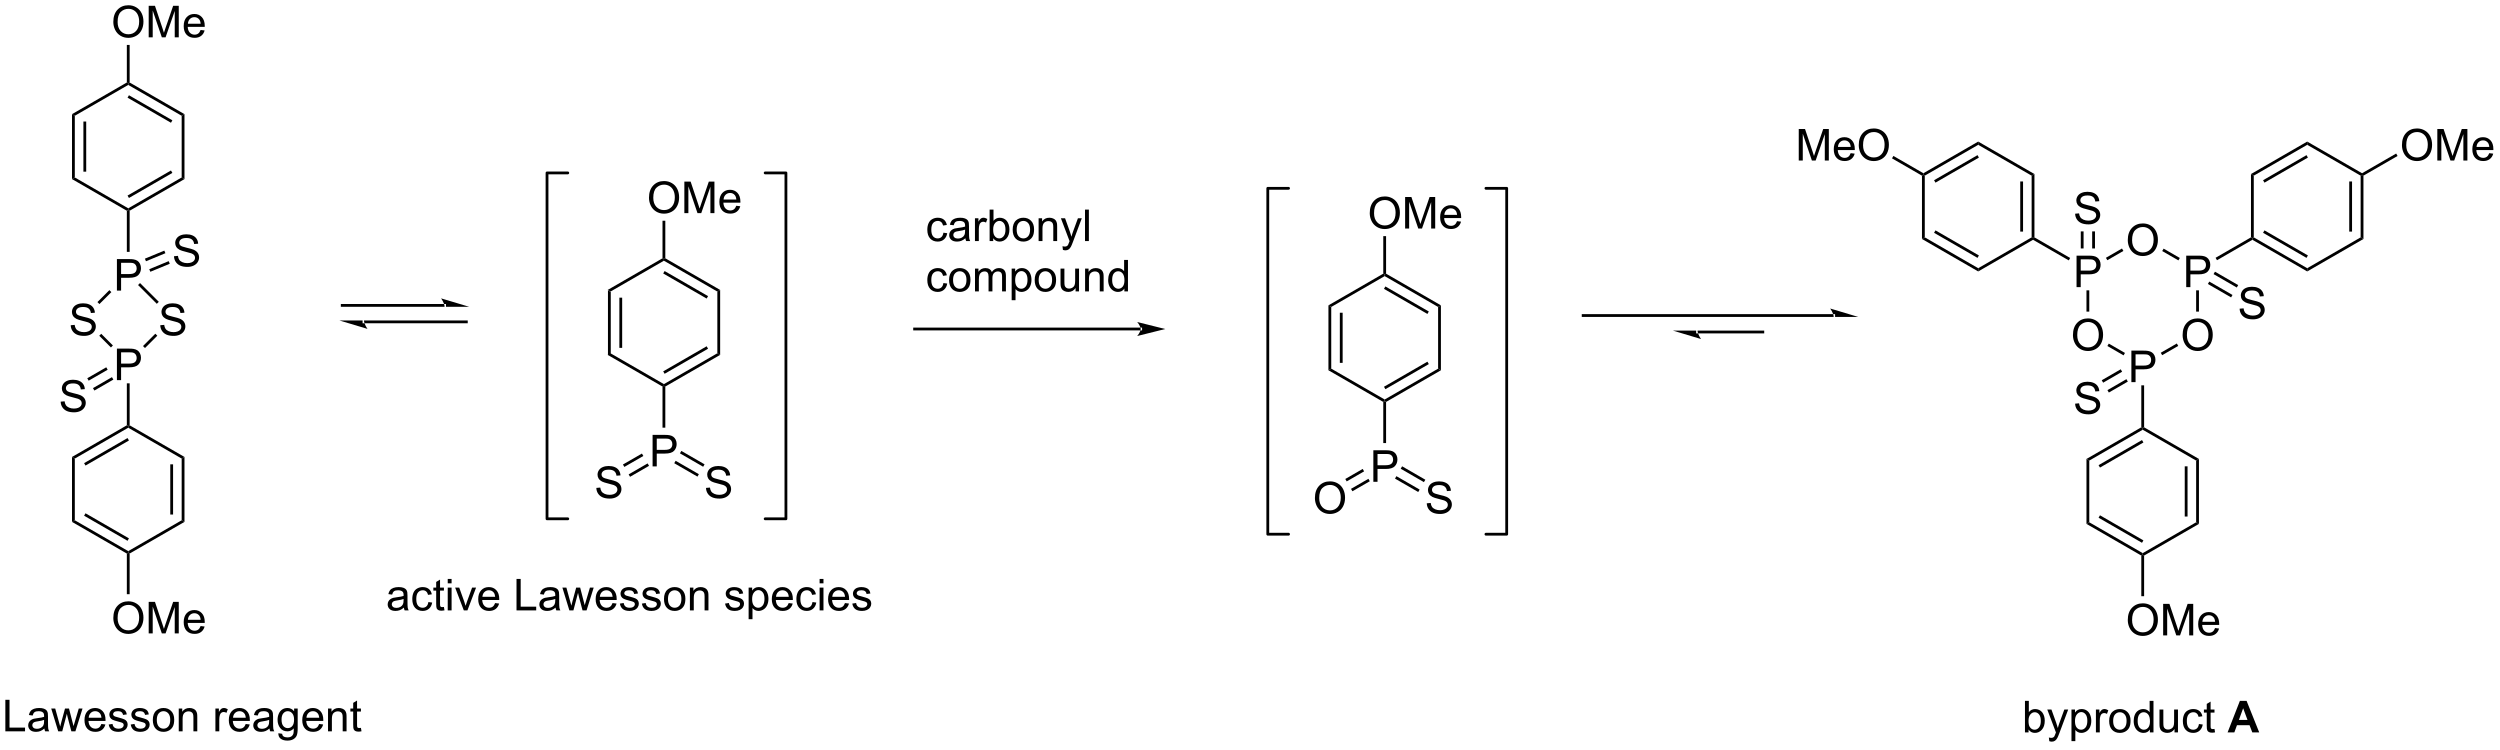 <?xml version="1.0" encoding="UTF-8"?>
<!DOCTYPE svg PUBLIC '-//W3C//DTD SVG 1.0//EN'
          'http://www.w3.org/TR/2001/REC-SVG-20010904/DTD/svg10.dtd'>
<svg stroke-dasharray="none" shape-rendering="auto" xmlns="http://www.w3.org/2000/svg" font-family="'Dialog'" text-rendering="auto" width="623" fill-opacity="1" color-interpolation="auto" color-rendering="auto" preserveAspectRatio="xMidYMid meet" font-size="12px" viewBox="0 0 623 187" fill="black" xmlns:xlink="http://www.w3.org/1999/xlink" stroke="black" image-rendering="auto" stroke-miterlimit="10" stroke-linecap="square" stroke-linejoin="miter" font-style="normal" stroke-width="1" height="187" stroke-dashoffset="0" font-weight="normal" stroke-opacity="1"
><!--Generated by the Batik Graphics2D SVG Generator--><defs id="genericDefs"
  /><g
  ><defs id="defs1"
    ><clipPath clipPathUnits="userSpaceOnUse" id="clipPath1"
      ><path d="M1.236 1.658 L468.404 1.658 L468.404 141.339 L1.236 141.339 L1.236 1.658 Z"
      /></clipPath
      ><clipPath clipPathUnits="userSpaceOnUse" id="clipPath2"
      ><path d="M-0.636 51.048 L-0.636 186.845 L453.543 186.845 L453.543 51.048 Z"
      /></clipPath
    ></defs
    ><g transform="scale(1.333,1.333) translate(-1.236,-1.658) matrix(1.029,0,0,1.029,1.89,-50.85)"
    ><path d="M109.817 103.768 L110.327 104.063 L110.327 115.277 L109.817 115.572 ZM111.889 105.112 L111.889 114.228 L112.399 114.228 L112.399 105.112 Z" stroke="none" clip-path="url(#clipPath2)"
    /></g
    ><g transform="matrix(1.371,0,0,1.371,0.873,-70.011)"
    ><path d="M109.817 115.572 L110.327 115.277 L120.039 120.884 L120.039 121.179 L119.784 121.326 Z" stroke="none" clip-path="url(#clipPath2)"
    /></g
    ><g transform="matrix(1.371,0,0,1.371,0.873,-70.011)"
    ><path d="M120.294 121.326 L120.039 121.179 L120.039 120.884 L129.751 115.277 L130.261 115.572 ZM120.167 119.008 L128.062 114.449 L127.807 114.007 L119.911 118.566 Z" stroke="none" clip-path="url(#clipPath2)"
    /></g
    ><g transform="matrix(1.371,0,0,1.371,0.873,-70.011)"
    ><path d="M130.261 115.572 L129.751 115.277 L129.751 104.063 L130.261 103.768 Z" stroke="none" clip-path="url(#clipPath2)"
    /></g
    ><g transform="matrix(1.371,0,0,1.371,0.873,-70.011)"
    ><path d="M130.261 103.768 L129.751 104.063 L120.039 98.456 L120.039 98.161 L120.294 98.014 ZM128.062 104.891 L120.167 100.332 L119.911 100.774 L127.807 105.333 Z" stroke="none" clip-path="url(#clipPath2)"
    /></g
    ><g transform="matrix(1.371,0,0,1.371,0.873,-70.011)"
    ><path d="M119.784 98.014 L120.039 98.161 L120.039 98.456 L110.327 104.063 L109.817 103.768 Z" stroke="none" clip-path="url(#clipPath2)"
    /></g
    ><g transform="matrix(1.371,0,0,1.371,0.873,-70.011)"
    ><path d="M117.327 87.014 Q117.327 85.587 118.093 84.782 Q118.858 83.975 120.069 83.975 Q120.861 83.975 121.496 84.355 Q122.134 84.732 122.468 85.409 Q122.804 86.087 122.804 86.946 Q122.804 87.818 122.452 88.506 Q122.1 89.193 121.455 89.547 Q120.811 89.902 120.064 89.902 Q119.257 89.902 118.619 89.511 Q117.983 89.118 117.655 88.443 Q117.327 87.766 117.327 87.014 ZM118.108 87.024 Q118.108 88.061 118.663 88.657 Q119.22 89.251 120.061 89.251 Q120.916 89.251 121.468 88.649 Q122.022 88.047 122.022 86.943 Q122.022 86.243 121.785 85.722 Q121.548 85.201 121.093 84.915 Q120.639 84.626 120.072 84.626 Q119.267 84.626 118.686 85.18 Q118.108 85.732 118.108 87.024 ZM123.755 89.803 L123.755 84.076 L124.896 84.076 L126.253 88.131 Q126.44 88.696 126.526 88.977 Q126.623 88.665 126.831 88.061 L128.201 84.076 L129.222 84.076 L129.222 89.803 L128.49 89.803 L128.49 85.008 L126.826 89.803 L126.143 89.803 L124.487 84.928 L124.487 89.803 L123.755 89.803 ZM133.193 88.467 L133.919 88.555 Q133.748 89.193 133.281 89.545 Q132.818 89.896 132.096 89.896 Q131.185 89.896 130.651 89.337 Q130.12 88.774 130.12 87.764 Q130.12 86.717 130.659 86.139 Q131.198 85.561 132.058 85.561 Q132.888 85.561 133.414 86.128 Q133.943 86.693 133.943 87.719 Q133.943 87.782 133.94 87.907 L130.846 87.907 Q130.886 88.592 131.232 88.956 Q131.581 89.318 132.099 89.318 Q132.487 89.318 132.761 89.115 Q133.034 88.912 133.193 88.467 ZM130.886 87.329 L133.201 87.329 Q133.154 86.805 132.935 86.545 Q132.599 86.139 132.065 86.139 Q131.581 86.139 131.25 86.464 Q130.919 86.787 130.886 87.329 Z" stroke="none" clip-path="url(#clipPath2)"
    /></g
    ><g transform="matrix(1.371,0,0,1.371,0.873,-70.011)"
    ><path d="M120.294 98.014 L120.039 98.161 L119.784 98.014 L119.784 91.193 L120.294 91.193 Z" stroke="none" clip-path="url(#clipPath2)"
    /></g
    ><g transform="matrix(1.371,0,0,1.371,0.873,-70.011)"
    ><path d="M117.981 135.837 L117.981 130.111 L120.143 130.111 Q120.713 130.111 121.012 130.166 Q121.434 130.236 121.718 130.434 Q122.005 130.629 122.179 130.986 Q122.354 131.34 122.354 131.767 Q122.354 132.496 121.887 133.004 Q121.424 133.509 120.208 133.509 L118.739 133.509 L118.739 135.837 L117.981 135.837 ZM118.739 132.832 L120.221 132.832 Q120.955 132.832 121.262 132.559 Q121.572 132.285 121.572 131.791 Q121.572 131.431 121.39 131.176 Q121.208 130.918 120.911 130.837 Q120.721 130.785 120.205 130.785 L118.739 130.785 L118.739 132.832 Z" stroke="none" clip-path="url(#clipPath2)"
    /></g
    ><g transform="matrix(1.371,0,0,1.371,0.873,-70.011)"
    ><path d="M119.784 121.326 L120.039 121.179 L120.294 121.326 L120.294 128.803 L119.784 128.803 Z" stroke="none" clip-path="url(#clipPath2)"
    /></g
    ><g transform="matrix(1.371,0,0,1.371,0.873,-70.011)"
    ><path d="M107.757 139.751 L108.473 139.688 Q108.522 140.118 108.707 140.394 Q108.895 140.67 109.285 140.839 Q109.676 141.008 110.163 141.008 Q110.598 141.008 110.928 140.881 Q111.262 140.751 111.423 140.527 Q111.585 140.303 111.585 140.037 Q111.585 139.766 111.428 139.566 Q111.272 139.365 110.913 139.227 Q110.684 139.139 109.895 138.948 Q109.106 138.758 108.788 138.592 Q108.379 138.376 108.176 138.058 Q107.975 137.74 107.975 137.344 Q107.975 136.912 108.22 136.534 Q108.468 136.157 108.939 135.962 Q109.413 135.766 109.991 135.766 Q110.629 135.766 111.113 135.972 Q111.6 136.178 111.861 136.576 Q112.124 136.975 112.145 137.477 L111.418 137.532 Q111.358 136.99 111.02 136.714 Q110.684 136.435 110.022 136.435 Q109.335 136.435 109.02 136.688 Q108.707 136.938 108.707 137.295 Q108.707 137.602 108.928 137.803 Q109.147 138.001 110.072 138.212 Q110.996 138.42 111.34 138.576 Q111.84 138.805 112.077 139.159 Q112.317 139.514 112.317 139.975 Q112.317 140.43 112.053 140.837 Q111.793 141.24 111.301 141.467 Q110.811 141.691 110.199 141.691 Q109.421 141.691 108.895 141.464 Q108.371 141.235 108.072 140.782 Q107.772 140.326 107.757 139.751 Z" stroke="none" clip-path="url(#clipPath2)"
    /></g
    ><g transform="matrix(1.371,0,0,1.371,0.873,-70.011)"
    ><path d="M127.69 139.751 L128.406 139.688 Q128.456 140.118 128.641 140.394 Q128.828 140.67 129.219 140.839 Q129.609 141.008 130.096 141.008 Q130.531 141.008 130.862 140.881 Q131.195 140.751 131.357 140.527 Q131.518 140.303 131.518 140.037 Q131.518 139.766 131.362 139.566 Q131.206 139.365 130.846 139.227 Q130.617 139.139 129.828 138.948 Q129.039 138.758 128.721 138.592 Q128.313 138.376 128.109 138.058 Q127.909 137.74 127.909 137.344 Q127.909 136.912 128.154 136.534 Q128.401 136.157 128.873 135.962 Q129.346 135.766 129.925 135.766 Q130.563 135.766 131.047 135.972 Q131.534 136.178 131.794 136.576 Q132.057 136.975 132.078 137.477 L131.352 137.532 Q131.292 136.99 130.953 136.714 Q130.617 136.435 129.956 136.435 Q129.268 136.435 128.953 136.688 Q128.641 136.938 128.641 137.295 Q128.641 137.602 128.862 137.803 Q129.081 138.001 130.005 138.212 Q130.93 138.42 131.274 138.576 Q131.774 138.805 132.011 139.159 Q132.25 139.514 132.25 139.975 Q132.25 140.43 131.987 140.837 Q131.727 141.24 131.234 141.467 Q130.745 141.691 130.133 141.691 Q129.354 141.691 128.828 141.464 Q128.305 141.235 128.005 140.782 Q127.706 140.326 127.69 139.751 Z" stroke="none" clip-path="url(#clipPath2)"
    /></g
    ><g transform="matrix(1.371,0,0,1.371,0.873,-70.011)"
    ><path d="M116.044 133.504 L112.593 135.495 L112.848 135.937 L116.299 133.945 ZM117.079 135.298 L113.629 137.29 L113.884 137.731 L117.335 135.739 Z" stroke="none" clip-path="url(#clipPath2)"
    /></g
    ><g transform="matrix(1.371,0,0,1.371,0.873,-70.011)"
    ><path d="M127.428 135.463 L123.208 133.026 L122.952 133.468 L127.173 135.905 ZM126.392 137.257 L122.172 134.82 L121.917 135.262 L126.137 137.699 Z" stroke="none" clip-path="url(#clipPath2)"
    /></g
    ><g stroke-width="0.51" transform="matrix(1.371,0,0,1.371,0.873,-70.011)" stroke-linejoin="round" stroke-linecap="round"
    ><path fill="none" d="M138.445 145.368 L142.217 145.368 L142.217 82.497 L138.445 82.497" clip-path="url(#clipPath2)"
    /></g
    ><g stroke-width="0.51" transform="matrix(1.371,0,0,1.371,0.873,-70.011)" stroke-linejoin="round" stroke-linecap="round"
    ><path fill="none" d="M102.566 82.497 L98.793 82.497 L98.793 145.368 L102.566 145.368" clip-path="url(#clipPath2)"
    /></g
    ><g transform="matrix(1.371,0,0,1.371,0.873,-70.011)"
    ><path d="M65.525 109.317 L65.525 109.317 L84.127 109.317 L84.382 109.317 L84.382 109.827 L84.127 109.827 L65.525 109.827 L65.27 109.827 L65.27 109.317 ZM61.061 109.317 L66.163 110.847 C66.163 110.847 65.525 109.986 65.525 109.317 ZM61.571 106.317 L61.571 106.317 L80.173 106.317 L80.428 106.317 L80.428 106.827 L80.173 106.827 L61.571 106.827 L61.316 106.827 L61.316 106.317 ZM84.637 106.827 L79.535 105.296 C79.535 105.296 80.173 106.157 80.173 106.827 Z" stroke="none" clip-path="url(#clipPath2)"
    /></g
    ><g transform="matrix(1.371,0,0,1.371,0.873,-70.011)"
    ><path d="M12.22 110.18 L12.936 110.117 Q12.985 110.547 13.17 110.823 Q13.358 111.099 13.748 111.268 Q14.139 111.438 14.626 111.438 Q15.061 111.438 15.392 111.31 Q15.725 111.18 15.886 110.956 Q16.048 110.732 16.048 110.466 Q16.048 110.195 15.892 109.995 Q15.735 109.794 15.376 109.656 Q15.147 109.568 14.358 109.378 Q13.569 109.188 13.251 109.021 Q12.842 108.805 12.639 108.487 Q12.438 108.169 12.438 107.773 Q12.438 107.341 12.683 106.963 Q12.931 106.586 13.402 106.391 Q13.876 106.195 14.454 106.195 Q15.092 106.195 15.576 106.401 Q16.063 106.607 16.324 107.005 Q16.587 107.404 16.608 107.906 L15.881 107.961 Q15.821 107.419 15.483 107.143 Q15.147 106.865 14.485 106.865 Q13.798 106.865 13.483 107.117 Q13.17 107.367 13.17 107.724 Q13.17 108.031 13.392 108.232 Q13.61 108.43 14.535 108.641 Q15.459 108.849 15.803 109.005 Q16.303 109.234 16.54 109.588 Q16.78 109.943 16.78 110.404 Q16.78 110.859 16.517 111.266 Q16.256 111.669 15.764 111.896 Q15.274 112.12 14.662 112.12 Q13.884 112.12 13.358 111.893 Q12.834 111.664 12.535 111.211 Q12.235 110.755 12.22 110.18 Z" stroke="none" clip-path="url(#clipPath2)"
    /></g
    ><g transform="matrix(1.371,0,0,1.371,0.873,-70.011)"
    ><path d="M20.615 120.159 L20.615 114.432 L22.777 114.432 Q23.347 114.432 23.646 114.487 Q24.068 114.557 24.352 114.755 Q24.639 114.95 24.813 115.307 Q24.988 115.661 24.988 116.088 Q24.988 116.818 24.521 117.325 Q24.058 117.831 22.842 117.831 L21.373 117.831 L21.373 120.159 L20.615 120.159 ZM21.373 117.153 L22.855 117.153 Q23.589 117.153 23.896 116.88 Q24.206 116.607 24.206 116.112 Q24.206 115.752 24.024 115.497 Q23.842 115.239 23.545 115.159 Q23.355 115.107 22.839 115.107 L21.373 115.107 L21.373 117.153 Z" stroke="none" clip-path="url(#clipPath2)"
    /></g
    ><g transform="matrix(1.371,0,0,1.371,0.873,-70.011)"
    ><path d="M28.495 110.18 L29.212 110.117 Q29.261 110.547 29.446 110.823 Q29.633 111.099 30.024 111.268 Q30.415 111.438 30.902 111.438 Q31.337 111.438 31.667 111.31 Q32.001 111.18 32.162 110.956 Q32.324 110.732 32.324 110.466 Q32.324 110.195 32.167 109.995 Q32.011 109.794 31.652 109.656 Q31.422 109.568 30.633 109.378 Q29.844 109.188 29.527 109.021 Q29.118 108.805 28.915 108.487 Q28.714 108.169 28.714 107.773 Q28.714 107.341 28.959 106.963 Q29.206 106.586 29.678 106.391 Q30.152 106.195 30.73 106.195 Q31.368 106.195 31.852 106.401 Q32.339 106.607 32.599 107.005 Q32.863 107.404 32.883 107.906 L32.157 107.961 Q32.097 107.419 31.758 107.143 Q31.422 106.865 30.761 106.865 Q30.073 106.865 29.758 107.117 Q29.446 107.367 29.446 107.724 Q29.446 108.031 29.667 108.232 Q29.886 108.43 30.811 108.641 Q31.735 108.849 32.079 109.005 Q32.579 109.234 32.816 109.588 Q33.055 109.943 33.055 110.404 Q33.055 110.859 32.792 111.266 Q32.532 111.669 32.04 111.896 Q31.55 112.12 30.938 112.12 Q30.159 112.12 29.633 111.893 Q29.11 111.664 28.811 111.211 Q28.511 110.755 28.495 110.18 Z" stroke="none" clip-path="url(#clipPath2)"
    /></g
    ><g transform="matrix(1.371,0,0,1.371,0.873,-70.011)"
    ><path d="M20.615 103.883 L20.615 98.156 L22.777 98.156 Q23.347 98.156 23.646 98.211 Q24.068 98.281 24.352 98.479 Q24.639 98.675 24.813 99.031 Q24.988 99.386 24.988 99.813 Q24.988 100.542 24.521 101.05 Q24.058 101.555 22.842 101.555 L21.373 101.555 L21.373 103.883 L20.615 103.883 ZM21.373 100.878 L22.855 100.878 Q23.589 100.878 23.896 100.604 Q24.206 100.331 24.206 99.836 Q24.206 99.477 24.024 99.222 Q23.842 98.964 23.545 98.883 Q23.355 98.831 22.839 98.831 L21.373 98.831 L21.373 100.878 Z" stroke="none" clip-path="url(#clipPath2)"
    /></g
    ><g transform="matrix(1.371,0,0,1.371,0.873,-70.011)"
    ><path d="M17.402 112.098 L17.762 111.737 L19.886 113.861 L19.526 114.222 Z" stroke="none" clip-path="url(#clipPath2)"
    /></g
    ><g transform="matrix(1.371,0,0,1.371,0.873,-70.011)"
    ><path d="M25.718 114.325 L25.357 113.964 L27.596 111.725 L27.957 112.086 Z" stroke="none" clip-path="url(#clipPath2)"
    /></g
    ><g transform="matrix(1.371,0,0,1.371,0.873,-70.011)"
    ><path d="M28.226 105.925 L27.865 106.286 L24.455 102.875 L24.816 102.515 Z" stroke="none" clip-path="url(#clipPath2)"
    /></g
    ><g transform="matrix(1.371,0,0,1.371,0.873,-70.011)"
    ><path d="M19.243 103.803 L19.604 104.163 L17.434 106.332 L17.074 105.972 Z" stroke="none" clip-path="url(#clipPath2)"
    /></g
    ><g transform="matrix(1.371,0,0,1.371,0.873,-70.011)"
    ><path d="M22.928 96.849 L22.418 96.849 L22.418 89.372 L22.673 89.224 L22.928 89.372 Z" stroke="none" clip-path="url(#clipPath2)"
    /></g
    ><g transform="matrix(1.371,0,0,1.371,0.873,-70.011)"
    ><path d="M22.418 120.737 L22.928 120.737 L22.928 128.37 L22.673 128.517 L22.418 128.37 Z" stroke="none" clip-path="url(#clipPath2)"
    /></g
    ><g transform="matrix(1.371,0,0,1.371,0.873,-70.011)"
    ><path d="M22.418 128.37 L22.673 128.517 L22.673 128.812 L12.961 134.419 L12.451 134.124 ZM22.546 130.688 L14.65 135.247 L14.905 135.689 L22.801 131.13 Z" stroke="none" clip-path="url(#clipPath2)"
    /></g
    ><g transform="matrix(1.371,0,0,1.371,0.873,-70.011)"
    ><path d="M12.451 134.124 L12.961 134.419 L12.961 145.633 L12.451 145.928 Z" stroke="none" clip-path="url(#clipPath2)"
    /></g
    ><g transform="matrix(1.371,0,0,1.371,0.873,-70.011)"
    ><path d="M12.451 145.928 L12.961 145.633 L22.673 151.24 L22.673 151.535 L22.418 151.682 ZM14.65 144.805 L22.546 149.364 L22.801 148.922 L14.905 144.363 Z" stroke="none" clip-path="url(#clipPath2)"
    /></g
    ><g transform="matrix(1.371,0,0,1.371,0.873,-70.011)"
    ><path d="M22.928 151.682 L22.673 151.535 L22.673 151.24 L32.385 145.633 L32.895 145.928 Z" stroke="none" clip-path="url(#clipPath2)"
    /></g
    ><g transform="matrix(1.371,0,0,1.371,0.873,-70.011)"
    ><path d="M32.895 145.928 L32.385 145.633 L32.385 134.419 L32.895 134.124 ZM30.823 144.584 L30.823 135.468 L30.313 135.468 L30.313 144.584 Z" stroke="none" clip-path="url(#clipPath2)"
    /></g
    ><g transform="matrix(1.371,0,0,1.371,0.873,-70.011)"
    ><path d="M32.895 134.124 L32.385 134.419 L22.673 128.812 L22.673 128.517 L22.928 128.37 Z" stroke="none" clip-path="url(#clipPath2)"
    /></g
    ><g transform="matrix(1.371,0,0,1.371,0.873,-70.011)"
    ><path d="M22.928 89.372 L22.673 89.224 L22.673 88.93 L32.385 83.323 L32.895 83.617 ZM22.801 87.053 L30.696 82.495 L30.441 82.053 L22.546 86.611 Z" stroke="none" clip-path="url(#clipPath2)"
    /></g
    ><g transform="matrix(1.371,0,0,1.371,0.873,-70.011)"
    ><path d="M32.895 83.617 L32.385 83.323 L32.385 72.109 L32.895 71.814 Z" stroke="none" clip-path="url(#clipPath2)"
    /></g
    ><g transform="matrix(1.371,0,0,1.371,0.873,-70.011)"
    ><path d="M32.895 71.814 L32.385 72.109 L22.673 66.502 L22.673 66.207 L22.928 66.06 ZM30.696 72.936 L22.801 68.378 L22.546 68.82 L30.441 73.378 Z" stroke="none" clip-path="url(#clipPath2)"
    /></g
    ><g transform="matrix(1.371,0,0,1.371,0.873,-70.011)"
    ><path d="M22.418 66.06 L22.673 66.207 L22.673 66.502 L12.961 72.109 L12.451 71.814 Z" stroke="none" clip-path="url(#clipPath2)"
    /></g
    ><g transform="matrix(1.371,0,0,1.371,0.873,-70.011)"
    ><path d="M12.451 71.814 L12.961 72.109 L12.961 83.323 L12.451 83.617 ZM14.523 73.157 L14.523 82.274 L15.033 82.274 L15.033 73.157 Z" stroke="none" clip-path="url(#clipPath2)"
    /></g
    ><g transform="matrix(1.371,0,0,1.371,0.873,-70.011)"
    ><path d="M12.451 83.617 L12.961 83.323 L22.673 88.93 L22.673 89.224 L22.418 89.372 Z" stroke="none" clip-path="url(#clipPath2)"
    /></g
    ><g transform="matrix(1.371,0,0,1.371,0.873,-70.011)"
    ><path d="M19.961 55.059 Q19.961 53.632 20.727 52.828 Q21.492 52.02 22.703 52.02 Q23.495 52.02 24.13 52.4 Q24.768 52.778 25.102 53.455 Q25.438 54.132 25.438 54.992 Q25.438 55.864 25.086 56.551 Q24.735 57.239 24.089 57.593 Q23.445 57.947 22.698 57.947 Q21.891 57.947 21.253 57.557 Q20.617 57.163 20.289 56.489 Q19.961 55.812 19.961 55.059 ZM20.742 55.07 Q20.742 56.106 21.297 56.703 Q21.854 57.296 22.695 57.296 Q23.55 57.296 24.102 56.695 Q24.656 56.093 24.656 54.989 Q24.656 54.288 24.419 53.768 Q24.183 53.247 23.727 52.96 Q23.274 52.671 22.706 52.671 Q21.901 52.671 21.32 53.226 Q20.742 53.778 20.742 55.07 ZM26.39 57.848 L26.39 52.122 L27.53 52.122 L28.887 56.176 Q29.074 56.742 29.16 57.023 Q29.257 56.71 29.465 56.106 L30.835 52.122 L31.856 52.122 L31.856 57.848 L31.124 57.848 L31.124 53.054 L29.46 57.848 L28.777 57.848 L27.121 52.973 L27.121 57.848 L26.39 57.848 ZM35.827 56.512 L36.554 56.601 Q36.382 57.239 35.916 57.59 Q35.452 57.942 34.731 57.942 Q33.819 57.942 33.285 57.382 Q32.754 56.82 32.754 55.809 Q32.754 54.762 33.293 54.184 Q33.832 53.606 34.692 53.606 Q35.522 53.606 36.048 54.174 Q36.577 54.739 36.577 55.765 Q36.577 55.828 36.574 55.953 L33.481 55.953 Q33.52 56.637 33.866 57.002 Q34.215 57.364 34.733 57.364 Q35.121 57.364 35.395 57.161 Q35.668 56.958 35.827 56.512 ZM33.52 55.374 L35.835 55.374 Q35.788 54.851 35.569 54.59 Q35.233 54.184 34.699 54.184 Q34.215 54.184 33.884 54.51 Q33.554 54.833 33.52 55.374 Z" stroke="none" clip-path="url(#clipPath2)"
    /></g
    ><g transform="matrix(1.371,0,0,1.371,0.873,-70.011)"
    ><path d="M22.928 66.06 L22.673 66.207 L22.418 66.06 L22.418 59.239 L22.928 59.239 Z" stroke="none" clip-path="url(#clipPath2)"
    /></g
    ><g transform="matrix(1.371,0,0,1.371,0.873,-70.011)"
    ><path d="M19.961 163.404 Q19.961 161.977 20.727 161.173 Q21.492 160.365 22.703 160.365 Q23.495 160.365 24.13 160.745 Q24.768 161.123 25.102 161.8 Q25.438 162.477 25.438 163.337 Q25.438 164.209 25.086 164.896 Q24.735 165.584 24.089 165.938 Q23.445 166.292 22.698 166.292 Q21.891 166.292 21.253 165.902 Q20.617 165.508 20.289 164.834 Q19.961 164.157 19.961 163.404 ZM20.742 163.415 Q20.742 164.451 21.297 165.048 Q21.854 165.641 22.695 165.641 Q23.55 165.641 24.102 165.04 Q24.656 164.438 24.656 163.334 Q24.656 162.633 24.419 162.113 Q24.183 161.592 23.727 161.305 Q23.274 161.016 22.706 161.016 Q21.901 161.016 21.32 161.571 Q20.742 162.123 20.742 163.415 ZM26.39 166.193 L26.39 160.467 L27.53 160.467 L28.887 164.521 Q29.074 165.087 29.16 165.368 Q29.257 165.055 29.465 164.451 L30.835 160.467 L31.856 160.467 L31.856 166.193 L31.124 166.193 L31.124 161.399 L29.46 166.193 L28.777 166.193 L27.121 161.318 L27.121 166.193 L26.39 166.193 ZM35.827 164.857 L36.554 164.946 Q36.382 165.584 35.916 165.935 Q35.452 166.287 34.731 166.287 Q33.819 166.287 33.285 165.727 Q32.754 165.165 32.754 164.154 Q32.754 163.107 33.293 162.529 Q33.832 161.951 34.692 161.951 Q35.522 161.951 36.048 162.519 Q36.577 163.084 36.577 164.11 Q36.577 164.173 36.574 164.298 L33.481 164.298 Q33.52 164.982 33.866 165.347 Q34.215 165.709 34.733 165.709 Q35.121 165.709 35.395 165.506 Q35.668 165.303 35.827 164.857 ZM33.52 163.719 L35.835 163.719 Q35.788 163.196 35.569 162.935 Q35.233 162.529 34.699 162.529 Q34.215 162.529 33.884 162.855 Q33.554 163.178 33.52 163.719 Z" stroke="none" clip-path="url(#clipPath2)"
    /></g
    ><g transform="matrix(1.371,0,0,1.371,0.873,-70.011)"
    ><path d="M22.418 151.682 L22.673 151.535 L22.928 151.682 L22.928 159.073 L22.418 159.073 Z" stroke="none" clip-path="url(#clipPath2)"
    /></g
    ><g transform="matrix(1.371,0,0,1.371,0.873,-70.011)"
    ><path d="M30.99 97.638 L31.706 97.575 Q31.756 98.005 31.941 98.281 Q32.128 98.557 32.519 98.726 Q32.909 98.895 33.396 98.895 Q33.831 98.895 34.162 98.768 Q34.495 98.638 34.657 98.414 Q34.818 98.19 34.818 97.924 Q34.818 97.653 34.662 97.453 Q34.506 97.252 34.146 97.114 Q33.917 97.026 33.128 96.836 Q32.339 96.645 32.021 96.479 Q31.613 96.263 31.409 95.945 Q31.209 95.627 31.209 95.231 Q31.209 94.799 31.454 94.421 Q31.701 94.044 32.172 93.849 Q32.646 93.653 33.224 93.653 Q33.862 93.653 34.347 93.859 Q34.834 94.065 35.094 94.463 Q35.357 94.862 35.378 95.364 L34.651 95.419 Q34.592 94.877 34.253 94.601 Q33.917 94.323 33.256 94.323 Q32.568 94.323 32.253 94.575 Q31.941 94.825 31.941 95.182 Q31.941 95.489 32.162 95.69 Q32.381 95.888 33.305 96.099 Q34.23 96.307 34.573 96.463 Q35.073 96.692 35.31 97.046 Q35.55 97.401 35.55 97.862 Q35.55 98.317 35.287 98.724 Q35.026 99.127 34.534 99.354 Q34.045 99.578 33.433 99.578 Q32.654 99.578 32.128 99.351 Q31.605 99.122 31.305 98.669 Q31.006 98.213 30.99 97.638 Z" stroke="none" clip-path="url(#clipPath2)"
    /></g
    ><g transform="matrix(1.371,0,0,1.371,0.873,-70.011)"
    ><path d="M26.69 100.466 L30.22 99.004 L30.024 98.533 L26.494 99.995 ZM25.897 98.553 L29.427 97.091 L29.232 96.619 L25.702 98.081 Z" stroke="none" clip-path="url(#clipPath2)"
    /></g
    ><g transform="matrix(1.371,0,0,1.371,0.873,-70.011)"
    ><path d="M10.391 124.072 L11.107 124.009 Q11.156 124.439 11.341 124.715 Q11.529 124.991 11.919 125.16 Q12.31 125.33 12.797 125.33 Q13.232 125.33 13.562 125.202 Q13.896 125.072 14.057 124.848 Q14.219 124.624 14.219 124.358 Q14.219 124.088 14.062 123.887 Q13.906 123.686 13.547 123.548 Q13.318 123.46 12.529 123.27 Q11.74 123.08 11.422 122.913 Q11.013 122.697 10.81 122.379 Q10.609 122.061 10.609 121.666 Q10.609 121.233 10.854 120.856 Q11.102 120.478 11.573 120.283 Q12.047 120.088 12.625 120.088 Q13.263 120.088 13.747 120.293 Q14.234 120.499 14.495 120.897 Q14.758 121.296 14.779 121.798 L14.052 121.853 Q13.992 121.311 13.654 121.035 Q13.318 120.757 12.656 120.757 Q11.969 120.757 11.654 121.009 Q11.341 121.259 11.341 121.616 Q11.341 121.923 11.562 122.124 Q11.781 122.322 12.706 122.533 Q13.63 122.741 13.974 122.897 Q14.474 123.126 14.711 123.481 Q14.951 123.835 14.951 124.296 Q14.951 124.751 14.688 125.158 Q14.427 125.561 13.935 125.788 Q13.445 126.012 12.833 126.012 Q12.055 126.012 11.529 125.785 Q11.005 125.556 10.706 125.103 Q10.406 124.647 10.391 124.072 Z" stroke="none" clip-path="url(#clipPath2)"
    /></g
    ><g transform="matrix(1.371,0,0,1.371,0.873,-70.011)"
    ><path d="M18.678 117.825 L15.227 119.817 L15.482 120.259 L18.933 118.267 ZM19.713 119.619 L16.263 121.611 L16.518 122.053 L19.969 120.061 Z" stroke="none" clip-path="url(#clipPath2)"
    /></g
    ><g transform="matrix(1.371,0,0,1.371,0.873,-70.011)"
    ><path d="M0.336 183.997 L0.336 178.27 L1.093 178.27 L1.093 183.32 L3.914 183.32 L3.914 183.997 L0.336 183.997 ZM7.433 183.484 Q7.043 183.817 6.681 183.955 Q6.321 184.09 5.907 184.09 Q5.223 184.09 4.855 183.757 Q4.488 183.421 4.488 182.903 Q4.488 182.598 4.626 182.346 Q4.767 182.093 4.991 181.942 Q5.215 181.788 5.496 181.71 Q5.704 181.656 6.121 181.606 Q6.973 181.505 7.376 181.364 Q7.379 181.218 7.379 181.179 Q7.379 180.749 7.181 180.575 Q6.91 180.335 6.379 180.335 Q5.884 180.335 5.647 180.51 Q5.41 180.684 5.298 181.124 L4.611 181.031 Q4.704 180.59 4.918 180.32 Q5.134 180.046 5.54 179.9 Q5.946 179.755 6.48 179.755 Q7.011 179.755 7.342 179.88 Q7.676 180.005 7.832 180.195 Q7.988 180.382 8.051 180.671 Q8.087 180.851 8.087 181.32 L8.087 182.257 Q8.087 183.239 8.131 183.499 Q8.176 183.757 8.308 183.997 L7.574 183.997 Q7.465 183.778 7.433 183.484 ZM7.376 181.913 Q6.993 182.07 6.228 182.179 Q5.793 182.242 5.613 182.32 Q5.433 182.398 5.334 182.549 Q5.238 182.7 5.238 182.882 Q5.238 183.163 5.452 183.351 Q5.665 183.538 6.074 183.538 Q6.48 183.538 6.795 183.361 Q7.113 183.184 7.261 182.874 Q7.376 182.637 7.376 182.171 L7.376 181.913 ZM9.943 183.997 L8.672 179.848 L9.398 179.848 L10.06 182.242 L10.305 183.132 Q10.32 183.067 10.521 182.278 L11.18 179.848 L11.903 179.848 L12.523 182.255 L12.732 183.046 L12.969 182.247 L13.68 179.848 L14.364 179.848 L13.068 183.997 L12.336 183.997 L11.677 181.512 L11.515 180.804 L10.677 183.997 L9.943 183.997 ZM17.793 182.661 L18.519 182.749 Q18.348 183.387 17.881 183.739 Q17.418 184.09 16.696 184.09 Q15.785 184.09 15.251 183.531 Q14.72 182.968 14.72 181.958 Q14.72 180.911 15.259 180.333 Q15.798 179.755 16.657 179.755 Q17.488 179.755 18.014 180.322 Q18.543 180.887 18.543 181.913 Q18.543 181.976 18.54 182.101 L15.446 182.101 Q15.486 182.786 15.832 183.15 Q16.181 183.512 16.699 183.512 Q17.087 183.512 17.36 183.309 Q17.634 183.106 17.793 182.661 ZM15.486 181.523 L17.801 181.523 Q17.754 180.999 17.535 180.739 Q17.199 180.333 16.665 180.333 Q16.181 180.333 15.85 180.658 Q15.519 180.981 15.486 181.523 ZM19.122 182.757 L19.817 182.648 Q19.875 183.067 20.143 183.291 Q20.411 183.512 20.89 183.512 Q21.375 183.512 21.609 183.315 Q21.843 183.117 21.843 182.851 Q21.843 182.614 21.638 182.476 Q21.492 182.382 20.919 182.239 Q20.146 182.044 19.846 181.9 Q19.547 181.757 19.393 181.507 Q19.239 181.255 19.239 180.95 Q19.239 180.671 19.364 180.437 Q19.492 180.2 19.711 180.044 Q19.875 179.921 20.159 179.838 Q20.442 179.755 20.765 179.755 Q21.255 179.755 21.622 179.895 Q21.992 180.036 22.166 180.275 Q22.343 180.515 22.411 180.919 L21.724 181.012 Q21.677 180.692 21.45 180.512 Q21.226 180.333 20.817 180.333 Q20.333 180.333 20.125 180.494 Q19.919 180.653 19.919 180.867 Q19.919 181.005 20.005 181.114 Q20.091 181.226 20.273 181.302 Q20.38 181.34 20.896 181.481 Q21.64 181.679 21.935 181.807 Q22.232 181.934 22.398 182.177 Q22.567 182.419 22.567 182.778 Q22.567 183.13 22.362 183.44 Q22.156 183.749 21.768 183.921 Q21.383 184.09 20.896 184.09 Q20.086 184.09 19.661 183.755 Q19.239 183.419 19.122 182.757 ZM23.122 182.757 L23.817 182.648 Q23.875 183.067 24.143 183.291 Q24.411 183.512 24.89 183.512 Q25.375 183.512 25.609 183.315 Q25.843 183.117 25.843 182.851 Q25.843 182.614 25.638 182.476 Q25.492 182.382 24.919 182.239 Q24.146 182.044 23.846 181.9 Q23.547 181.757 23.393 181.507 Q23.239 181.255 23.239 180.95 Q23.239 180.671 23.364 180.437 Q23.492 180.2 23.711 180.044 Q23.875 179.921 24.159 179.838 Q24.442 179.755 24.765 179.755 Q25.255 179.755 25.622 179.895 Q25.992 180.036 26.166 180.275 Q26.343 180.515 26.411 180.919 L25.724 181.012 Q25.677 180.692 25.45 180.512 Q25.226 180.333 24.817 180.333 Q24.333 180.333 24.125 180.494 Q23.919 180.653 23.919 180.867 Q23.919 181.005 24.005 181.114 Q24.091 181.226 24.273 181.302 Q24.38 181.34 24.896 181.481 Q25.64 181.679 25.935 181.807 Q26.232 181.934 26.398 182.177 Q26.567 182.419 26.567 182.778 Q26.567 183.13 26.362 183.44 Q26.156 183.749 25.768 183.921 Q25.383 184.09 24.896 184.09 Q24.086 184.09 23.661 183.755 Q23.239 183.419 23.122 182.757 ZM27.14 181.921 Q27.14 180.77 27.781 180.215 Q28.317 179.755 29.086 179.755 Q29.942 179.755 30.484 180.315 Q31.028 180.874 31.028 181.864 Q31.028 182.663 30.786 183.124 Q30.547 183.583 30.088 183.838 Q29.63 184.09 29.086 184.09 Q28.216 184.09 27.677 183.533 Q27.14 182.973 27.14 181.921 ZM27.864 181.921 Q27.864 182.718 28.211 183.117 Q28.56 183.512 29.086 183.512 Q29.609 183.512 29.956 183.114 Q30.305 182.715 30.305 181.898 Q30.305 181.13 29.956 180.734 Q29.607 180.335 29.086 180.335 Q28.56 180.335 28.211 180.731 Q27.864 181.124 27.864 181.921 ZM31.853 183.997 L31.853 179.848 L32.486 179.848 L32.486 180.437 Q32.941 179.755 33.806 179.755 Q34.181 179.755 34.493 179.89 Q34.808 180.023 34.965 180.242 Q35.121 180.46 35.183 180.762 Q35.222 180.958 35.222 181.445 L35.222 183.997 L34.519 183.997 L34.519 181.473 Q34.519 181.044 34.436 180.83 Q34.355 180.617 34.147 180.492 Q33.939 180.364 33.657 180.364 Q33.207 180.364 32.881 180.65 Q32.556 180.934 32.556 181.731 L32.556 183.997 L31.853 183.997 ZM38.517 183.997 L38.517 179.848 L39.15 179.848 L39.15 180.476 Q39.392 180.036 39.595 179.895 Q39.801 179.755 40.048 179.755 Q40.402 179.755 40.769 179.981 L40.527 180.632 Q40.269 180.481 40.011 180.481 Q39.782 180.481 39.597 180.619 Q39.415 180.757 39.337 181.005 Q39.22 181.38 39.22 181.825 L39.22 183.997 L38.517 183.997 ZM44.027 182.661 L44.754 182.749 Q44.582 183.387 44.116 183.739 Q43.652 184.09 42.931 184.09 Q42.019 184.09 41.486 183.531 Q40.954 182.968 40.954 181.958 Q40.954 180.911 41.493 180.333 Q42.032 179.755 42.892 179.755 Q43.722 179.755 44.248 180.322 Q44.777 180.887 44.777 181.913 Q44.777 181.976 44.775 182.101 L41.681 182.101 Q41.72 182.786 42.066 183.15 Q42.415 183.512 42.933 183.512 Q43.321 183.512 43.595 183.309 Q43.868 183.106 44.027 182.661 ZM41.72 181.523 L44.035 181.523 Q43.988 180.999 43.769 180.739 Q43.433 180.333 42.9 180.333 Q42.415 180.333 42.084 180.658 Q41.754 180.981 41.72 181.523 ZM48.344 183.484 Q47.953 183.817 47.591 183.955 Q47.232 184.09 46.818 184.09 Q46.133 184.09 45.765 183.757 Q45.398 183.421 45.398 182.903 Q45.398 182.598 45.536 182.346 Q45.677 182.093 45.901 181.942 Q46.125 181.788 46.406 181.71 Q46.614 181.656 47.031 181.606 Q47.883 181.505 48.286 181.364 Q48.289 181.218 48.289 181.179 Q48.289 180.749 48.091 180.575 Q47.82 180.335 47.289 180.335 Q46.794 180.335 46.557 180.51 Q46.32 180.684 46.208 181.124 L45.521 181.031 Q45.614 180.59 45.828 180.32 Q46.044 180.046 46.45 179.9 Q46.857 179.755 47.39 179.755 Q47.922 179.755 48.252 179.88 Q48.586 180.005 48.742 180.195 Q48.898 180.382 48.961 180.671 Q48.997 180.851 48.997 181.32 L48.997 182.257 Q48.997 183.239 49.041 183.499 Q49.086 183.757 49.219 183.997 L48.484 183.997 Q48.375 183.778 48.344 183.484 ZM48.286 181.913 Q47.903 182.07 47.138 182.179 Q46.703 182.242 46.523 182.32 Q46.344 182.398 46.245 182.549 Q46.148 182.7 46.148 182.882 Q46.148 183.163 46.362 183.351 Q46.575 183.538 46.984 183.538 Q47.39 183.538 47.706 183.361 Q48.023 183.184 48.172 182.874 Q48.286 182.637 48.286 182.171 L48.286 181.913 ZM49.957 184.34 L50.642 184.442 Q50.683 184.76 50.879 184.903 Q51.142 185.098 51.595 185.098 Q52.082 185.098 52.347 184.903 Q52.613 184.708 52.707 184.356 Q52.761 184.143 52.759 183.452 Q52.298 183.997 51.611 183.997 Q50.754 183.997 50.285 183.38 Q49.816 182.762 49.816 181.898 Q49.816 181.304 50.03 180.804 Q50.246 180.302 50.655 180.028 Q51.064 179.755 51.613 179.755 Q52.347 179.755 52.824 180.348 L52.824 179.848 L53.472 179.848 L53.472 183.434 Q53.472 184.403 53.275 184.807 Q53.079 185.213 52.65 185.447 Q52.222 185.682 51.597 185.682 Q50.855 185.682 50.397 185.346 Q49.941 185.012 49.957 184.34 ZM50.54 181.848 Q50.54 182.663 50.863 183.038 Q51.189 183.413 51.676 183.413 Q52.16 183.413 52.488 183.041 Q52.816 182.669 52.816 181.872 Q52.816 181.109 52.478 180.723 Q52.142 180.335 51.665 180.335 Q51.196 180.335 50.868 180.718 Q50.54 181.098 50.54 181.848 ZM57.375 182.661 L58.101 182.749 Q57.929 183.387 57.463 183.739 Q57 184.09 56.278 184.09 Q55.367 184.09 54.833 183.531 Q54.302 182.968 54.302 181.958 Q54.302 180.911 54.841 180.333 Q55.38 179.755 56.239 179.755 Q57.07 179.755 57.596 180.322 Q58.125 180.887 58.125 181.913 Q58.125 181.976 58.122 182.101 L55.028 182.101 Q55.068 182.786 55.414 183.15 Q55.763 183.512 56.281 183.512 Q56.669 183.512 56.943 183.309 Q57.216 183.106 57.375 182.661 ZM55.068 181.523 L57.383 181.523 Q57.336 180.999 57.117 180.739 Q56.781 180.333 56.247 180.333 Q55.763 180.333 55.432 180.658 Q55.101 180.981 55.068 181.523 ZM58.986 183.997 L58.986 179.848 L59.618 179.848 L59.618 180.437 Q60.074 179.755 60.939 179.755 Q61.314 179.755 61.626 179.89 Q61.941 180.023 62.097 180.242 Q62.254 180.46 62.316 180.762 Q62.355 180.958 62.355 181.445 L62.355 183.997 L61.652 183.997 L61.652 181.473 Q61.652 181.044 61.569 180.83 Q61.488 180.617 61.28 180.492 Q61.071 180.364 60.79 180.364 Q60.34 180.364 60.014 180.65 Q59.689 180.934 59.689 181.731 L59.689 183.997 L58.986 183.997 ZM64.969 183.367 L65.07 183.989 Q64.773 184.052 64.539 184.052 Q64.156 184.052 63.945 183.932 Q63.734 183.809 63.648 183.611 Q63.562 183.413 63.562 182.781 L63.562 180.395 L63.047 180.395 L63.047 179.848 L63.562 179.848 L63.562 178.82 L64.263 178.398 L64.263 179.848 L64.969 179.848 L64.969 180.395 L64.263 180.395 L64.263 182.82 Q64.263 183.122 64.299 183.208 Q64.336 183.294 64.419 183.346 Q64.505 183.395 64.661 183.395 Q64.778 183.395 64.969 183.367 Z" stroke="none" clip-path="url(#clipPath2)"
    /></g
    ><g transform="matrix(1.371,0,0,1.371,0.873,-70.011)"
    ><path d="M72.776 161.506 Q72.385 161.839 72.023 161.977 Q71.664 162.112 71.249 162.112 Q70.565 162.112 70.197 161.779 Q69.83 161.443 69.83 160.925 Q69.83 160.62 69.968 160.367 Q70.109 160.115 70.333 159.964 Q70.557 159.81 70.838 159.732 Q71.046 159.677 71.463 159.628 Q72.315 159.526 72.718 159.386 Q72.721 159.24 72.721 159.201 Q72.721 158.771 72.523 158.597 Q72.252 158.357 71.721 158.357 Q71.226 158.357 70.989 158.531 Q70.752 158.706 70.64 159.146 L69.953 159.052 Q70.046 158.612 70.26 158.341 Q70.476 158.068 70.882 157.922 Q71.289 157.776 71.822 157.776 Q72.354 157.776 72.684 157.901 Q73.018 158.026 73.174 158.216 Q73.33 158.404 73.393 158.693 Q73.429 158.873 73.429 159.341 L73.429 160.279 Q73.429 161.261 73.474 161.521 Q73.518 161.779 73.651 162.018 L72.916 162.018 Q72.807 161.8 72.776 161.506 ZM72.718 159.935 Q72.335 160.091 71.57 160.201 Q71.135 160.263 70.955 160.341 Q70.776 160.419 70.677 160.571 Q70.58 160.722 70.58 160.904 Q70.58 161.185 70.794 161.373 Q71.007 161.56 71.416 161.56 Q71.822 161.56 72.138 161.383 Q72.455 161.206 72.604 160.896 Q72.718 160.659 72.718 160.193 L72.718 159.935 ZM77.225 160.498 L77.918 160.589 Q77.803 161.302 77.337 161.709 Q76.871 162.112 76.191 162.112 Q75.339 162.112 74.821 161.555 Q74.303 160.998 74.303 159.959 Q74.303 159.287 74.524 158.784 Q74.748 158.279 75.204 158.029 Q75.66 157.776 76.194 157.776 Q76.871 157.776 77.3 158.117 Q77.73 158.459 77.85 159.089 L77.168 159.193 Q77.069 158.776 76.821 158.565 Q76.574 158.354 76.222 158.354 Q75.691 158.354 75.358 158.735 Q75.027 159.115 75.027 159.94 Q75.027 160.776 75.347 161.156 Q75.668 161.534 76.183 161.534 Q76.597 161.534 76.873 161.281 Q77.152 161.026 77.225 160.498 ZM80.053 161.388 L80.154 162.011 Q79.858 162.073 79.623 162.073 Q79.24 162.073 79.029 161.953 Q78.819 161.831 78.733 161.633 Q78.647 161.435 78.647 160.802 L78.647 158.417 L78.131 158.417 L78.131 157.87 L78.647 157.87 L78.647 156.841 L79.347 156.419 L79.347 157.87 L80.053 157.87 L80.053 158.417 L79.347 158.417 L79.347 160.841 Q79.347 161.143 79.384 161.229 Q79.42 161.315 79.503 161.367 Q79.589 161.417 79.746 161.417 Q79.863 161.417 80.053 161.388 ZM80.744 157.099 L80.744 156.292 L81.447 156.292 L81.447 157.099 L80.744 157.099 ZM80.744 162.018 L80.744 157.87 L81.447 157.87 L81.447 162.018 L80.744 162.018 ZM83.67 162.018 L82.092 157.87 L82.834 157.87 L83.725 160.354 Q83.871 160.756 83.99 161.19 Q84.084 160.862 84.253 160.401 L85.175 157.87 L85.897 157.87 L84.326 162.018 L83.67 162.018 ZM89.358 160.683 L90.084 160.771 Q89.912 161.409 89.446 161.761 Q88.983 162.112 88.261 162.112 Q87.35 162.112 86.816 161.552 Q86.285 160.99 86.285 159.979 Q86.285 158.933 86.824 158.354 Q87.363 157.776 88.222 157.776 Q89.053 157.776 89.579 158.344 Q90.108 158.909 90.108 159.935 Q90.108 159.998 90.105 160.123 L87.011 160.123 Q87.05 160.808 87.397 161.172 Q87.746 161.534 88.264 161.534 Q88.652 161.534 88.925 161.331 Q89.199 161.128 89.358 160.683 ZM87.05 159.544 L89.365 159.544 Q89.319 159.021 89.1 158.761 Q88.764 158.354 88.23 158.354 Q87.746 158.354 87.415 158.68 Q87.084 159.003 87.05 159.544 ZM93.248 162.018 L93.248 156.292 L94.006 156.292 L94.006 161.341 L96.826 161.341 L96.826 162.018 L93.248 162.018 ZM100.346 161.506 Q99.955 161.839 99.593 161.977 Q99.234 162.112 98.82 162.112 Q98.135 162.112 97.768 161.779 Q97.401 161.443 97.401 160.925 Q97.401 160.62 97.539 160.367 Q97.679 160.115 97.903 159.964 Q98.127 159.81 98.408 159.732 Q98.617 159.677 99.033 159.628 Q99.885 159.526 100.289 159.386 Q100.291 159.24 100.291 159.201 Q100.291 158.771 100.093 158.597 Q99.822 158.357 99.291 158.357 Q98.796 158.357 98.559 158.531 Q98.322 158.706 98.21 159.146 L97.523 159.052 Q97.617 158.612 97.83 158.341 Q98.046 158.068 98.453 157.922 Q98.859 157.776 99.393 157.776 Q99.924 157.776 100.255 157.901 Q100.588 158.026 100.744 158.216 Q100.901 158.404 100.963 158.693 Q100.999 158.873 100.999 159.341 L100.999 160.279 Q100.999 161.261 101.044 161.521 Q101.088 161.779 101.221 162.018 L100.487 162.018 Q100.377 161.8 100.346 161.506 ZM100.289 159.935 Q99.906 160.091 99.14 160.201 Q98.705 160.263 98.526 160.341 Q98.346 160.419 98.247 160.571 Q98.151 160.722 98.151 160.904 Q98.151 161.185 98.364 161.373 Q98.578 161.56 98.987 161.56 Q99.393 161.56 99.708 161.383 Q100.026 161.206 100.174 160.896 Q100.289 160.659 100.289 160.193 L100.289 159.935 ZM102.855 162.018 L101.584 157.87 L102.311 157.87 L102.972 160.263 L103.217 161.154 Q103.233 161.089 103.433 160.3 L104.092 157.87 L104.816 157.87 L105.436 160.276 L105.644 161.068 L105.881 160.268 L106.592 157.87 L107.277 157.87 L105.98 162.018 L105.248 162.018 L104.589 159.534 L104.428 158.826 L103.589 162.018 L102.855 162.018 ZM110.705 160.683 L111.432 160.771 Q111.26 161.409 110.794 161.761 Q110.33 162.112 109.609 162.112 Q108.697 162.112 108.164 161.552 Q107.632 160.99 107.632 159.979 Q107.632 158.933 108.171 158.354 Q108.71 157.776 109.57 157.776 Q110.401 157.776 110.927 158.344 Q111.455 158.909 111.455 159.935 Q111.455 159.998 111.453 160.123 L108.359 160.123 Q108.398 160.808 108.744 161.172 Q109.093 161.534 109.612 161.534 Q109.999 161.534 110.273 161.331 Q110.546 161.128 110.705 160.683 ZM108.398 159.544 L110.713 159.544 Q110.666 159.021 110.447 158.761 Q110.112 158.354 109.578 158.354 Q109.093 158.354 108.763 158.68 Q108.432 159.003 108.398 159.544 ZM112.035 160.779 L112.73 160.669 Q112.787 161.089 113.055 161.313 Q113.324 161.534 113.803 161.534 Q114.287 161.534 114.522 161.336 Q114.756 161.138 114.756 160.873 Q114.756 160.636 114.55 160.498 Q114.404 160.404 113.832 160.261 Q113.058 160.065 112.759 159.922 Q112.459 159.779 112.305 159.529 Q112.152 159.276 112.152 158.972 Q112.152 158.693 112.277 158.459 Q112.404 158.222 112.623 158.065 Q112.787 157.943 113.071 157.86 Q113.355 157.776 113.678 157.776 Q114.168 157.776 114.535 157.917 Q114.904 158.058 115.079 158.297 Q115.256 158.537 115.324 158.94 L114.636 159.034 Q114.589 158.714 114.363 158.534 Q114.139 158.354 113.73 158.354 Q113.246 158.354 113.037 158.516 Q112.832 158.675 112.832 158.888 Q112.832 159.026 112.918 159.136 Q113.003 159.248 113.186 159.323 Q113.293 159.362 113.808 159.503 Q114.553 159.701 114.847 159.828 Q115.144 159.956 115.311 160.198 Q115.48 160.44 115.48 160.8 Q115.48 161.151 115.274 161.461 Q115.069 161.771 114.68 161.943 Q114.295 162.112 113.808 162.112 Q112.998 162.112 112.574 161.776 Q112.152 161.44 112.035 160.779 ZM116.035 160.779 L116.73 160.669 Q116.787 161.089 117.055 161.313 Q117.324 161.534 117.803 161.534 Q118.287 161.534 118.522 161.336 Q118.756 161.138 118.756 160.873 Q118.756 160.636 118.55 160.498 Q118.404 160.404 117.832 160.261 Q117.058 160.065 116.759 159.922 Q116.459 159.779 116.305 159.529 Q116.152 159.276 116.152 158.972 Q116.152 158.693 116.277 158.459 Q116.404 158.222 116.623 158.065 Q116.787 157.943 117.071 157.86 Q117.355 157.776 117.678 157.776 Q118.168 157.776 118.535 157.917 Q118.904 158.058 119.079 158.297 Q119.256 158.537 119.324 158.94 L118.636 159.034 Q118.589 158.714 118.363 158.534 Q118.139 158.354 117.73 158.354 Q117.246 158.354 117.037 158.516 Q116.832 158.675 116.832 158.888 Q116.832 159.026 116.918 159.136 Q117.003 159.248 117.186 159.323 Q117.293 159.362 117.808 159.503 Q118.553 159.701 118.847 159.828 Q119.144 159.956 119.311 160.198 Q119.48 160.44 119.48 160.8 Q119.48 161.151 119.274 161.461 Q119.069 161.771 118.68 161.943 Q118.295 162.112 117.808 162.112 Q116.998 162.112 116.574 161.776 Q116.152 161.44 116.035 160.779 ZM120.053 159.943 Q120.053 158.792 120.694 158.237 Q121.23 157.776 121.998 157.776 Q122.855 157.776 123.397 158.336 Q123.941 158.896 123.941 159.886 Q123.941 160.685 123.699 161.146 Q123.459 161.604 123.001 161.86 Q122.543 162.112 121.998 162.112 Q121.128 162.112 120.589 161.555 Q120.053 160.995 120.053 159.943 ZM120.777 159.943 Q120.777 160.74 121.123 161.138 Q121.472 161.534 121.998 161.534 Q122.522 161.534 122.868 161.136 Q123.217 160.737 123.217 159.919 Q123.217 159.151 122.868 158.756 Q122.519 158.357 121.998 158.357 Q121.472 158.357 121.123 158.753 Q120.777 159.146 120.777 159.943 ZM124.765 162.018 L124.765 157.87 L125.398 157.87 L125.398 158.459 Q125.854 157.776 126.718 157.776 Q127.093 157.776 127.406 157.912 Q127.721 158.044 127.877 158.263 Q128.033 158.482 128.096 158.784 Q128.135 158.979 128.135 159.466 L128.135 162.018 L127.432 162.018 L127.432 159.495 Q127.432 159.065 127.349 158.852 Q127.268 158.638 127.059 158.513 Q126.851 158.386 126.57 158.386 Q126.119 158.386 125.794 158.672 Q125.468 158.956 125.468 159.753 L125.468 162.018 L124.765 162.018 ZM131.156 160.779 L131.851 160.669 Q131.908 161.089 132.177 161.313 Q132.445 161.534 132.924 161.534 Q133.408 161.534 133.643 161.336 Q133.877 161.138 133.877 160.873 Q133.877 160.636 133.671 160.498 Q133.526 160.404 132.953 160.261 Q132.179 160.065 131.88 159.922 Q131.58 159.779 131.427 159.529 Q131.273 159.276 131.273 158.972 Q131.273 158.693 131.398 158.459 Q131.526 158.222 131.744 158.065 Q131.908 157.943 132.192 157.86 Q132.476 157.776 132.799 157.776 Q133.289 157.776 133.656 157.917 Q134.026 158.058 134.2 158.297 Q134.377 158.537 134.445 158.94 L133.757 159.034 Q133.71 158.714 133.484 158.534 Q133.26 158.354 132.851 158.354 Q132.367 158.354 132.158 158.516 Q131.953 158.675 131.953 158.888 Q131.953 159.026 132.039 159.136 Q132.125 159.248 132.307 159.323 Q132.414 159.362 132.929 159.503 Q133.674 159.701 133.968 159.828 Q134.265 159.956 134.432 160.198 Q134.601 160.44 134.601 160.8 Q134.601 161.151 134.395 161.461 Q134.19 161.771 133.802 161.943 Q133.416 162.112 132.929 162.112 Q132.119 162.112 131.695 161.776 Q131.273 161.44 131.156 160.779 ZM135.437 163.61 L135.437 157.87 L136.078 157.87 L136.078 158.409 Q136.304 158.091 136.588 157.935 Q136.875 157.776 137.281 157.776 Q137.812 157.776 138.218 158.05 Q138.625 158.323 138.83 158.821 Q139.039 159.318 139.039 159.912 Q139.039 160.55 138.809 161.06 Q138.58 161.568 138.145 161.841 Q137.71 162.112 137.229 162.112 Q136.877 162.112 136.599 161.964 Q136.32 161.815 136.14 161.589 L136.14 163.61 L135.437 163.61 ZM136.072 159.966 Q136.072 160.768 136.395 161.151 Q136.721 161.534 137.182 161.534 Q137.651 161.534 137.984 161.138 Q138.32 160.74 138.32 159.909 Q138.32 159.115 137.992 158.722 Q137.666 158.326 137.213 158.326 Q136.765 158.326 136.419 158.748 Q136.072 159.167 136.072 159.966 ZM142.725 160.683 L143.451 160.771 Q143.28 161.409 142.813 161.761 Q142.35 162.112 141.628 162.112 Q140.717 162.112 140.183 161.552 Q139.652 160.99 139.652 159.979 Q139.652 158.933 140.191 158.354 Q140.73 157.776 141.589 157.776 Q142.42 157.776 142.946 158.344 Q143.475 158.909 143.475 159.935 Q143.475 159.998 143.472 160.123 L140.378 160.123 Q140.417 160.808 140.764 161.172 Q141.113 161.534 141.631 161.534 Q142.019 161.534 142.292 161.331 Q142.566 161.128 142.725 160.683 ZM140.417 159.544 L142.733 159.544 Q142.686 159.021 142.467 158.761 Q142.131 158.354 141.597 158.354 Q141.113 158.354 140.782 158.68 Q140.451 159.003 140.417 159.544 ZM147.041 160.498 L147.734 160.589 Q147.619 161.302 147.153 161.709 Q146.687 162.112 146.007 162.112 Q145.156 162.112 144.638 161.555 Q144.119 160.998 144.119 159.959 Q144.119 159.287 144.341 158.784 Q144.565 158.279 145.02 158.029 Q145.476 157.776 146.01 157.776 Q146.687 157.776 147.117 158.117 Q147.546 158.459 147.666 159.089 L146.984 159.193 Q146.885 158.776 146.638 158.565 Q146.39 158.354 146.039 158.354 Q145.507 158.354 145.174 158.735 Q144.843 159.115 144.843 159.94 Q144.843 160.776 145.164 161.156 Q145.484 161.534 146 161.534 Q146.414 161.534 146.69 161.281 Q146.968 161.026 147.041 160.498 ZM148.338 157.099 L148.338 156.292 L149.041 156.292 L149.041 157.099 L148.338 157.099 ZM148.338 162.018 L148.338 157.87 L149.041 157.87 L149.041 162.018 L148.338 162.018 ZM152.951 160.683 L153.678 160.771 Q153.506 161.409 153.04 161.761 Q152.576 162.112 151.855 162.112 Q150.944 162.112 150.41 161.552 Q149.878 160.99 149.878 159.979 Q149.878 158.933 150.417 158.354 Q150.957 157.776 151.816 157.776 Q152.647 157.776 153.173 158.344 Q153.701 158.909 153.701 159.935 Q153.701 159.998 153.699 160.123 L150.605 160.123 Q150.644 160.808 150.99 161.172 Q151.339 161.534 151.858 161.534 Q152.246 161.534 152.519 161.331 Q152.792 161.128 152.951 160.683 ZM150.644 159.544 L152.959 159.544 Q152.912 159.021 152.694 158.761 Q152.358 158.354 151.824 158.354 Q151.339 158.354 151.009 158.68 Q150.678 159.003 150.644 159.544 ZM154.281 160.779 L154.976 160.669 Q155.033 161.089 155.302 161.313 Q155.57 161.534 156.049 161.534 Q156.533 161.534 156.768 161.336 Q157.002 161.138 157.002 160.873 Q157.002 160.636 156.796 160.498 Q156.651 160.404 156.078 160.261 Q155.304 160.065 155.005 159.922 Q154.705 159.779 154.552 159.529 Q154.398 159.276 154.398 158.972 Q154.398 158.693 154.523 158.459 Q154.651 158.222 154.869 158.065 Q155.033 157.943 155.317 157.86 Q155.601 157.776 155.924 157.776 Q156.414 157.776 156.781 157.917 Q157.151 158.058 157.325 158.297 Q157.502 158.537 157.57 158.94 L156.882 159.034 Q156.835 158.714 156.609 158.534 Q156.385 158.354 155.976 158.354 Q155.492 158.354 155.283 158.516 Q155.078 158.675 155.078 158.888 Q155.078 159.026 155.164 159.136 Q155.25 159.248 155.432 159.323 Q155.539 159.362 156.054 159.503 Q156.799 159.701 157.093 159.828 Q157.39 159.956 157.557 160.198 Q157.726 160.44 157.726 160.8 Q157.726 161.151 157.52 161.461 Q157.315 161.771 156.927 161.943 Q156.541 162.112 156.054 162.112 Q155.244 162.112 154.82 161.776 Q154.398 161.44 154.281 160.779 Z" stroke="none" clip-path="url(#clipPath2)"
    /></g
    ><g transform="matrix(1.371,0,0,1.371,0.873,-70.011)"
    ><path d="M206.698 111.124 L206.698 111.124 L165.608 111.124 L165.353 111.124 L165.353 110.614 L165.608 110.614 L206.698 110.614 L206.953 110.614 L206.953 111.124 ZM211.163 110.869 L206.061 109.593 C206.061 109.593 206.698 110.311 206.698 110.869 C206.698 111.427 206.061 112.144 206.061 112.144 Z" stroke="none" clip-path="url(#clipPath2)"
    /></g
    ><g transform="matrix(1.371,0,0,1.371,0.873,-70.011)"
    ><path d="M240.827 106.566 L241.337 106.86 L241.337 118.074 L240.827 118.369 ZM242.899 107.909 L242.899 117.026 L243.409 117.026 L243.409 107.909 Z" stroke="none" clip-path="url(#clipPath2)"
    /></g
    ><g transform="matrix(1.371,0,0,1.371,0.873,-70.011)"
    ><path d="M240.827 118.369 L241.337 118.074 L251.049 123.681 L251.049 123.976 L250.794 124.123 Z" stroke="none" clip-path="url(#clipPath2)"
    /></g
    ><g transform="matrix(1.371,0,0,1.371,0.873,-70.011)"
    ><path d="M251.304 124.123 L251.049 123.976 L251.049 123.681 L260.761 118.074 L261.271 118.369 ZM251.177 121.805 L259.072 117.246 L258.817 116.805 L250.922 121.363 Z" stroke="none" clip-path="url(#clipPath2)"
    /></g
    ><g transform="matrix(1.371,0,0,1.371,0.873,-70.011)"
    ><path d="M261.271 118.369 L260.761 118.074 L260.761 106.86 L261.271 106.566 Z" stroke="none" clip-path="url(#clipPath2)"
    /></g
    ><g transform="matrix(1.371,0,0,1.371,0.873,-70.011)"
    ><path d="M261.271 106.566 L260.761 106.86 L251.049 101.253 L251.049 100.959 L251.304 100.811 ZM259.072 107.688 L251.177 103.13 L250.922 103.572 L258.817 108.13 Z" stroke="none" clip-path="url(#clipPath2)"
    /></g
    ><g transform="matrix(1.371,0,0,1.371,0.873,-70.011)"
    ><path d="M250.794 100.811 L251.049 100.959 L251.049 101.253 L241.337 106.86 L240.827 106.566 Z" stroke="none" clip-path="url(#clipPath2)"
    /></g
    ><g transform="matrix(1.371,0,0,1.371,0.873,-70.011)"
    ><path d="M248.337 89.811 Q248.337 88.384 249.103 87.579 Q249.868 86.772 251.079 86.772 Q251.871 86.772 252.506 87.152 Q253.144 87.53 253.478 88.207 Q253.814 88.884 253.814 89.743 Q253.814 90.616 253.462 91.303 Q253.111 91.991 252.465 92.345 Q251.821 92.699 251.074 92.699 Q250.267 92.699 249.629 92.308 Q248.993 91.915 248.665 91.241 Q248.337 90.564 248.337 89.811 ZM249.118 89.821 Q249.118 90.858 249.673 91.454 Q250.23 92.048 251.071 92.048 Q251.926 92.048 252.478 91.446 Q253.032 90.845 253.032 89.741 Q253.032 89.04 252.796 88.519 Q252.559 87.998 252.103 87.712 Q251.65 87.423 251.082 87.423 Q250.277 87.423 249.696 87.978 Q249.118 88.53 249.118 89.821 ZM254.766 92.6 L254.766 86.873 L255.906 86.873 L257.263 90.928 Q257.45 91.493 257.536 91.775 Q257.633 91.462 257.841 90.858 L259.211 86.873 L260.232 86.873 L260.232 92.6 L259.5 92.6 L259.5 87.806 L257.836 92.6 L257.154 92.6 L255.497 87.725 L255.497 92.6 L254.766 92.6 ZM264.203 91.264 L264.93 91.353 Q264.758 91.991 264.291 92.342 Q263.828 92.694 263.107 92.694 Q262.195 92.694 261.661 92.134 Q261.13 91.571 261.13 90.561 Q261.13 89.514 261.669 88.936 Q262.208 88.358 263.068 88.358 Q263.898 88.358 264.424 88.925 Q264.953 89.491 264.953 90.517 Q264.953 90.579 264.95 90.704 L261.857 90.704 Q261.896 91.389 262.242 91.754 Q262.591 92.116 263.109 92.116 Q263.497 92.116 263.771 91.912 Q264.044 91.709 264.203 91.264 ZM261.896 90.126 L264.211 90.126 Q264.164 89.603 263.945 89.342 Q263.609 88.936 263.075 88.936 Q262.591 88.936 262.26 89.261 Q261.93 89.584 261.896 90.126 Z" stroke="none" clip-path="url(#clipPath2)"
    /></g
    ><g transform="matrix(1.371,0,0,1.371,0.873,-70.011)"
    ><path d="M251.304 100.811 L251.049 100.959 L250.794 100.811 L250.794 93.99 L251.304 93.99 Z" stroke="none" clip-path="url(#clipPath2)"
    /></g
    ><g transform="matrix(1.371,0,0,1.371,0.873,-70.011)"
    ><path d="M248.991 138.635 L248.991 132.908 L251.153 132.908 Q251.723 132.908 252.023 132.963 Q252.444 133.033 252.728 133.231 Q253.015 133.426 253.189 133.783 Q253.364 134.137 253.364 134.564 Q253.364 135.293 252.898 135.801 Q252.434 136.306 251.218 136.306 L249.749 136.306 L249.749 138.635 L248.991 138.635 ZM249.749 135.629 L251.231 135.629 Q251.965 135.629 252.273 135.356 Q252.582 135.083 252.582 134.588 Q252.582 134.228 252.4 133.973 Q252.218 133.715 251.921 133.635 Q251.731 133.583 251.215 133.583 L249.749 133.583 L249.749 135.629 Z" stroke="none" clip-path="url(#clipPath2)"
    /></g
    ><g transform="matrix(1.371,0,0,1.371,0.873,-70.011)"
    ><path d="M250.794 124.123 L251.049 123.976 L251.304 124.123 L251.304 131.6 L250.794 131.6 Z" stroke="none" clip-path="url(#clipPath2)"
    /></g
    ><g transform="matrix(1.371,0,0,1.371,0.873,-70.011)"
    ><path d="M238.37 141.6 Q238.37 140.173 239.136 139.368 Q239.902 138.561 241.113 138.561 Q241.904 138.561 242.54 138.941 Q243.178 139.319 243.511 139.996 Q243.847 140.673 243.847 141.532 Q243.847 142.405 243.495 143.092 Q243.144 143.78 242.498 144.134 Q241.855 144.488 241.107 144.488 Q240.3 144.488 239.662 144.097 Q239.027 143.704 238.698 143.03 Q238.37 142.352 238.37 141.6 ZM239.152 141.61 Q239.152 142.647 239.706 143.243 Q240.263 143.837 241.105 143.837 Q241.959 143.837 242.511 143.235 Q243.066 142.634 243.066 141.53 Q243.066 140.829 242.829 140.308 Q242.592 139.787 242.136 139.501 Q241.683 139.212 241.115 139.212 Q240.31 139.212 239.73 139.767 Q239.152 140.319 239.152 141.61 Z" stroke="none" clip-path="url(#clipPath2)"
    /></g
    ><g transform="matrix(1.371,0,0,1.371,0.873,-70.011)"
    ><path d="M258.7 142.548 L259.416 142.485 Q259.466 142.915 259.651 143.191 Q259.838 143.467 260.229 143.636 Q260.62 143.806 261.106 143.806 Q261.541 143.806 261.872 143.678 Q262.205 143.548 262.367 143.324 Q262.528 143.1 262.528 142.834 Q262.528 142.563 262.372 142.363 Q262.216 142.162 261.856 142.024 Q261.627 141.936 260.838 141.746 Q260.049 141.556 259.731 141.389 Q259.323 141.173 259.12 140.855 Q258.919 140.537 258.919 140.142 Q258.919 139.709 259.164 139.332 Q259.411 138.954 259.883 138.759 Q260.356 138.563 260.935 138.563 Q261.573 138.563 262.057 138.769 Q262.544 138.975 262.804 139.373 Q263.067 139.772 263.088 140.274 L262.362 140.329 Q262.302 139.787 261.963 139.511 Q261.627 139.233 260.966 139.233 Q260.278 139.233 259.963 139.485 Q259.651 139.735 259.651 140.092 Q259.651 140.399 259.872 140.6 Q260.091 140.798 261.015 141.009 Q261.94 141.217 262.284 141.373 Q262.784 141.602 263.021 141.957 Q263.26 142.311 263.26 142.772 Q263.26 143.227 262.997 143.634 Q262.737 144.037 262.245 144.264 Q261.755 144.488 261.143 144.488 Q260.364 144.488 259.838 144.261 Q259.315 144.032 259.015 143.579 Q258.716 143.123 258.7 142.548 Z" stroke="none" clip-path="url(#clipPath2)"
    /></g
    ><g transform="matrix(1.371,0,0,1.371,0.873,-70.011)"
    ><path d="M247.054 136.301 L243.892 138.126 L244.147 138.568 L247.309 136.743 ZM248.089 138.095 L244.927 139.921 L245.182 140.362 L248.345 138.537 Z" stroke="none" clip-path="url(#clipPath2)"
    /></g
    ><g transform="matrix(1.371,0,0,1.371,0.873,-70.011)"
    ><path d="M258.438 138.26 L254.218 135.823 L253.963 136.265 L258.183 138.702 ZM257.403 140.054 L253.182 137.617 L252.927 138.059 L257.147 140.496 Z" stroke="none" clip-path="url(#clipPath2)"
    /></g
    ><g stroke-width="0.51" transform="matrix(1.371,0,0,1.371,0.873,-70.011)" stroke-linejoin="round" stroke-linecap="round"
    ><path fill="none" d="M269.455 148.166 L273.227 148.166 L273.227 85.294 L269.455 85.294" clip-path="url(#clipPath2)"
    /></g
    ><g stroke-width="0.51" transform="matrix(1.371,0,0,1.371,0.873,-70.011)" stroke-linejoin="round" stroke-linecap="round"
    ><path fill="none" d="M233.576 85.294 L229.803 85.294 L229.803 148.166 L233.576 148.166" clip-path="url(#clipPath2)"
    /></g
    ><g transform="matrix(1.371,0,0,1.371,0.873,-70.011)"
    ><path d="M170.84 93.364 L171.533 93.455 Q171.418 94.168 170.952 94.575 Q170.486 94.978 169.806 94.978 Q168.955 94.978 168.436 94.421 Q167.918 93.864 167.918 92.825 Q167.918 92.153 168.14 91.65 Q168.363 91.145 168.819 90.895 Q169.275 90.642 169.809 90.642 Q170.486 90.642 170.916 90.984 Q171.345 91.325 171.465 91.955 L170.783 92.059 Q170.684 91.642 170.436 91.431 Q170.189 91.221 169.838 91.221 Q169.306 91.221 168.973 91.601 Q168.642 91.981 168.642 92.806 Q168.642 93.642 168.963 94.023 Q169.283 94.4 169.798 94.4 Q170.213 94.4 170.488 94.148 Q170.767 93.892 170.84 93.364 ZM174.84 94.372 Q174.449 94.705 174.088 94.843 Q173.728 94.978 173.314 94.978 Q172.629 94.978 172.262 94.645 Q171.895 94.309 171.895 93.791 Q171.895 93.486 172.033 93.234 Q172.173 92.981 172.397 92.83 Q172.621 92.676 172.903 92.598 Q173.111 92.543 173.528 92.494 Q174.379 92.392 174.783 92.252 Q174.785 92.106 174.785 92.067 Q174.785 91.637 174.588 91.463 Q174.317 91.223 173.785 91.223 Q173.291 91.223 173.054 91.398 Q172.817 91.572 172.705 92.012 L172.017 91.918 Q172.111 91.478 172.324 91.207 Q172.541 90.934 172.947 90.788 Q173.353 90.642 173.887 90.642 Q174.418 90.642 174.749 90.767 Q175.082 90.892 175.238 91.082 Q175.395 91.27 175.457 91.559 Q175.494 91.739 175.494 92.207 L175.494 93.145 Q175.494 94.127 175.538 94.387 Q175.582 94.645 175.715 94.885 L174.981 94.885 Q174.871 94.666 174.84 94.372 ZM174.783 92.801 Q174.4 92.957 173.634 93.067 Q173.199 93.129 173.02 93.207 Q172.84 93.286 172.741 93.437 Q172.645 93.588 172.645 93.77 Q172.645 94.051 172.858 94.239 Q173.072 94.426 173.481 94.426 Q173.887 94.426 174.202 94.249 Q174.52 94.072 174.668 93.762 Q174.783 93.525 174.783 93.059 L174.783 92.801 ZM176.576 94.885 L176.576 90.736 L177.209 90.736 L177.209 91.364 Q177.451 90.924 177.654 90.783 Q177.86 90.642 178.107 90.642 Q178.461 90.642 178.828 90.869 L178.586 91.52 Q178.328 91.369 178.071 91.369 Q177.841 91.369 177.656 91.507 Q177.474 91.645 177.396 91.892 Q177.279 92.267 177.279 92.713 L177.279 94.885 L176.576 94.885 ZM179.896 94.885 L179.242 94.885 L179.242 89.158 L179.946 89.158 L179.946 91.2 Q180.391 90.642 181.084 90.642 Q181.466 90.642 181.808 90.796 Q182.149 90.95 182.37 91.231 Q182.591 91.51 182.716 91.905 Q182.841 92.299 182.841 92.747 Q182.841 93.814 182.313 94.398 Q181.787 94.978 181.047 94.978 Q180.313 94.978 179.896 94.364 L179.896 94.885 ZM179.888 92.778 Q179.888 93.525 180.091 93.856 Q180.422 94.4 180.99 94.4 Q181.451 94.4 181.787 93.999 Q182.123 93.598 182.123 92.806 Q182.123 91.994 181.8 91.609 Q181.477 91.221 181.021 91.221 Q180.56 91.221 180.224 91.622 Q179.888 92.02 179.888 92.778 ZM183.434 92.809 Q183.434 91.658 184.074 91.103 Q184.611 90.642 185.379 90.642 Q186.236 90.642 186.778 91.202 Q187.322 91.762 187.322 92.752 Q187.322 93.551 187.08 94.012 Q186.84 94.471 186.382 94.726 Q185.923 94.978 185.379 94.978 Q184.509 94.978 183.97 94.421 Q183.434 93.861 183.434 92.809 ZM184.158 92.809 Q184.158 93.606 184.504 94.004 Q184.853 94.4 185.379 94.4 Q185.903 94.4 186.249 94.002 Q186.598 93.603 186.598 92.786 Q186.598 92.017 186.249 91.622 Q185.9 91.223 185.379 91.223 Q184.853 91.223 184.504 91.619 Q184.158 92.012 184.158 92.809 ZM188.146 94.885 L188.146 90.736 L188.779 90.736 L188.779 91.325 Q189.235 90.642 190.099 90.642 Q190.474 90.642 190.787 90.778 Q191.102 90.911 191.258 91.129 Q191.414 91.348 191.477 91.65 Q191.516 91.846 191.516 92.332 L191.516 94.885 L190.813 94.885 L190.813 92.361 Q190.813 91.931 190.729 91.718 Q190.649 91.504 190.44 91.379 Q190.232 91.252 189.951 91.252 Q189.5 91.252 189.175 91.538 Q188.849 91.822 188.849 92.619 L188.849 94.885 L188.146 94.885 ZM192.564 96.484 L192.486 95.822 Q192.715 95.885 192.887 95.885 Q193.121 95.885 193.262 95.806 Q193.403 95.728 193.494 95.588 Q193.559 95.484 193.707 95.064 Q193.728 95.007 193.77 94.892 L192.197 90.736 L192.955 90.736 L193.817 93.137 Q193.986 93.596 194.119 94.098 Q194.238 93.614 194.408 93.153 L195.293 90.736 L195.996 90.736 L194.418 94.955 Q194.166 95.64 194.025 95.898 Q193.838 96.244 193.595 96.405 Q193.353 96.57 193.017 96.57 Q192.814 96.57 192.564 96.484 ZM196.58 94.885 L196.58 89.158 L197.283 89.158 L197.283 94.885 L196.58 94.885 Z" stroke="none" clip-path="url(#clipPath2)"
    /></g
    ><g transform="matrix(1.371,0,0,1.371,0.873,-70.011)"
    ><path d="M170.84 102.514 L171.533 102.605 Q171.418 103.319 170.952 103.725 Q170.486 104.128 169.806 104.128 Q168.955 104.128 168.436 103.571 Q167.918 103.014 167.918 101.975 Q167.918 101.303 168.14 100.8 Q168.363 100.295 168.819 100.045 Q169.275 99.792 169.809 99.792 Q170.486 99.792 170.916 100.134 Q171.345 100.475 171.465 101.105 L170.783 101.209 Q170.684 100.792 170.436 100.582 Q170.189 100.371 169.838 100.371 Q169.306 100.371 168.973 100.751 Q168.642 101.131 168.642 101.957 Q168.642 102.792 168.963 103.173 Q169.283 103.55 169.798 103.55 Q170.213 103.55 170.488 103.298 Q170.767 103.042 170.84 102.514 ZM171.871 101.959 Q171.871 100.808 172.512 100.253 Q173.048 99.792 173.817 99.792 Q174.673 99.792 175.215 100.352 Q175.759 100.912 175.759 101.902 Q175.759 102.701 175.517 103.162 Q175.278 103.621 174.819 103.876 Q174.361 104.128 173.817 104.128 Q172.947 104.128 172.408 103.571 Q171.871 103.011 171.871 101.959 ZM172.595 101.959 Q172.595 102.756 172.942 103.154 Q173.291 103.55 173.817 103.55 Q174.34 103.55 174.686 103.152 Q175.035 102.753 175.035 101.936 Q175.035 101.167 174.686 100.772 Q174.338 100.373 173.817 100.373 Q173.291 100.373 172.942 100.769 Q172.595 101.162 172.595 101.959 ZM176.584 104.035 L176.584 99.886 L177.211 99.886 L177.211 100.467 Q177.406 100.162 177.729 99.977 Q178.055 99.792 178.469 99.792 Q178.93 99.792 179.224 99.985 Q179.521 100.175 179.641 100.519 Q180.133 99.792 180.922 99.792 Q181.539 99.792 181.87 100.134 Q182.203 100.475 182.203 101.186 L182.203 104.035 L181.505 104.035 L181.505 101.42 Q181.505 100.998 181.435 100.813 Q181.367 100.628 181.188 100.516 Q181.008 100.402 180.766 100.402 Q180.328 100.402 180.039 100.694 Q179.75 100.983 179.75 101.623 L179.75 104.035 L179.047 104.035 L179.047 101.339 Q179.047 100.871 178.875 100.636 Q178.703 100.402 178.313 100.402 Q178.016 100.402 177.763 100.558 Q177.513 100.714 177.399 101.016 Q177.287 101.316 177.287 101.881 L177.287 104.035 L176.584 104.035 ZM183.248 105.626 L183.248 99.886 L183.888 99.886 L183.888 100.425 Q184.115 100.108 184.399 99.951 Q184.685 99.792 185.091 99.792 Q185.623 99.792 186.029 100.066 Q186.435 100.339 186.641 100.837 Q186.849 101.334 186.849 101.928 Q186.849 102.566 186.62 103.076 Q186.391 103.584 185.956 103.858 Q185.521 104.128 185.039 104.128 Q184.688 104.128 184.409 103.98 Q184.13 103.832 183.951 103.605 L183.951 105.626 L183.248 105.626 ZM183.883 101.983 Q183.883 102.785 184.206 103.167 Q184.531 103.55 184.992 103.55 Q185.461 103.55 185.794 103.154 Q186.13 102.756 186.13 101.925 Q186.13 101.131 185.802 100.738 Q185.477 100.342 185.024 100.342 Q184.576 100.342 184.229 100.764 Q183.883 101.183 183.883 101.983 ZM187.434 101.959 Q187.434 100.808 188.074 100.253 Q188.611 99.792 189.379 99.792 Q190.236 99.792 190.778 100.352 Q191.322 100.912 191.322 101.902 Q191.322 102.701 191.08 103.162 Q190.84 103.621 190.382 103.876 Q189.923 104.128 189.379 104.128 Q188.509 104.128 187.97 103.571 Q187.434 103.011 187.434 101.959 ZM188.158 101.959 Q188.158 102.756 188.504 103.154 Q188.853 103.55 189.379 103.55 Q189.903 103.55 190.249 103.152 Q190.598 102.753 190.598 101.936 Q190.598 101.167 190.249 100.772 Q189.9 100.373 189.379 100.373 Q188.853 100.373 188.504 100.769 Q188.158 101.162 188.158 101.959 ZM194.865 104.035 L194.865 103.425 Q194.38 104.128 193.547 104.128 Q193.18 104.128 192.862 103.988 Q192.544 103.847 192.388 103.634 Q192.235 103.42 192.172 103.113 Q192.13 102.904 192.13 102.457 L192.13 99.886 L192.834 99.886 L192.834 102.186 Q192.834 102.738 192.875 102.928 Q192.943 103.207 193.156 103.365 Q193.373 103.522 193.688 103.522 Q194.005 103.522 194.281 103.36 Q194.56 103.199 194.675 102.92 Q194.789 102.639 194.789 102.108 L194.789 99.886 L195.492 99.886 L195.492 104.035 L194.865 104.035 ZM196.595 104.035 L196.595 99.886 L197.228 99.886 L197.228 100.475 Q197.684 99.792 198.548 99.792 Q198.923 99.792 199.236 99.928 Q199.551 100.061 199.707 100.279 Q199.863 100.498 199.926 100.8 Q199.965 100.996 199.965 101.483 L199.965 104.035 L199.262 104.035 L199.262 101.511 Q199.262 101.082 199.179 100.868 Q199.098 100.654 198.89 100.529 Q198.681 100.402 198.4 100.402 Q197.949 100.402 197.624 100.688 Q197.298 100.972 197.298 101.769 L197.298 104.035 L196.595 104.035 ZM203.735 104.035 L203.735 103.511 Q203.341 104.128 202.576 104.128 Q202.078 104.128 201.662 103.855 Q201.248 103.582 201.018 103.092 Q200.789 102.6 200.789 101.964 Q200.789 101.342 200.995 100.837 Q201.203 100.332 201.617 100.063 Q202.031 99.792 202.544 99.792 Q202.919 99.792 203.211 99.951 Q203.505 100.108 203.688 100.363 L203.688 98.308 L204.388 98.308 L204.388 104.035 L203.735 104.035 ZM201.513 101.964 Q201.513 102.761 201.849 103.157 Q202.185 103.55 202.641 103.55 Q203.102 103.55 203.425 103.173 Q203.748 102.795 203.748 102.022 Q203.748 101.17 203.419 100.772 Q203.091 100.373 202.61 100.373 Q202.141 100.373 201.826 100.756 Q201.513 101.139 201.513 101.964 Z" stroke="none" clip-path="url(#clipPath2)"
    /></g
    ><g transform="matrix(1.371,0,0,1.371,0.873,-70.011)"
    ><path d="M332.662 108.671 L332.662 108.671 L287.128 108.671 L286.873 108.671 L286.873 108.161 L287.128 108.161 L332.662 108.161 L332.917 108.161 L332.917 108.671 ZM337.127 108.671 L332.024 107.141 C332.024 107.141 332.662 108.001 332.662 108.671 ZM319.78 111.671 L319.78 111.671 L307.918 111.671 L307.663 111.671 L307.663 111.161 L307.918 111.161 L319.78 111.161 L320.035 111.161 L320.035 111.671 ZM303.454 111.161 L308.556 112.692 C308.556 112.692 307.918 111.831 307.918 111.161 Z" stroke="none" clip-path="url(#clipPath2)"
    /></g
    ><g transform="matrix(1.371,0,0,1.371,0.873,-70.011)"
    ><path d="M376.808 103.261 L376.808 97.534 L378.969 97.534 Q379.54 97.534 379.839 97.589 Q380.261 97.659 380.545 97.857 Q380.832 98.052 381.006 98.409 Q381.18 98.763 381.18 99.19 Q381.18 99.919 380.714 100.427 Q380.251 100.933 379.035 100.933 L377.566 100.933 L377.566 103.261 L376.808 103.261 ZM377.566 100.255 L379.048 100.255 Q379.782 100.255 380.089 99.982 Q380.399 99.709 380.399 99.214 Q380.399 98.854 380.217 98.599 Q380.035 98.341 379.738 98.261 Q379.548 98.209 379.032 98.209 L377.566 98.209 L377.566 100.255 Z" stroke="none" clip-path="url(#clipPath2)"
    /></g
    ><g transform="matrix(1.371,0,0,1.371,0.873,-70.011)"
    ><path d="M376.154 111.98 Q376.154 110.553 376.92 109.749 Q377.685 108.941 378.896 108.941 Q379.688 108.941 380.323 109.321 Q380.961 109.699 381.295 110.376 Q381.63 111.053 381.63 111.912 Q381.63 112.785 381.279 113.472 Q380.927 114.16 380.281 114.514 Q379.638 114.868 378.891 114.868 Q378.084 114.868 377.445 114.478 Q376.81 114.084 376.482 113.41 Q376.154 112.733 376.154 111.98 ZM376.935 111.991 Q376.935 113.027 377.49 113.624 Q378.047 114.217 378.888 114.217 Q379.742 114.217 380.295 113.616 Q380.849 113.014 380.849 111.91 Q380.849 111.209 380.612 110.689 Q380.375 110.168 379.92 109.881 Q379.466 109.592 378.899 109.592 Q378.094 109.592 377.513 110.147 Q376.935 110.699 376.935 111.991 Z" stroke="none" clip-path="url(#clipPath2)"
    /></g
    ><g transform="matrix(1.371,0,0,1.371,0.873,-70.011)"
    ><path d="M386.775 120.524 L386.775 114.797 L388.936 114.797 Q389.507 114.797 389.806 114.852 Q390.228 114.922 390.512 115.12 Q390.798 115.315 390.973 115.672 Q391.147 116.026 391.147 116.453 Q391.147 117.182 390.681 117.69 Q390.218 118.195 389.002 118.195 L387.533 118.195 L387.533 120.524 L386.775 120.524 ZM387.533 117.518 L389.014 117.518 Q389.749 117.518 390.056 117.245 Q390.366 116.972 390.366 116.477 Q390.366 116.117 390.184 115.862 Q390.002 115.604 389.705 115.524 Q389.514 115.472 388.999 115.472 L387.533 115.472 L387.533 117.518 Z" stroke="none" clip-path="url(#clipPath2)"
    /></g
    ><g transform="matrix(1.371,0,0,1.371,0.873,-70.011)"
    ><path d="M396.087 111.98 Q396.087 110.553 396.853 109.749 Q397.619 108.941 398.83 108.941 Q399.621 108.941 400.257 109.321 Q400.895 109.699 401.228 110.376 Q401.564 111.053 401.564 111.912 Q401.564 112.785 401.212 113.472 Q400.861 114.16 400.215 114.514 Q399.572 114.868 398.824 114.868 Q398.017 114.868 397.379 114.478 Q396.744 114.084 396.416 113.41 Q396.087 112.733 396.087 111.98 ZM396.869 111.991 Q396.869 113.027 397.423 113.624 Q397.981 114.217 398.822 114.217 Q399.676 114.217 400.228 113.616 Q400.783 113.014 400.783 111.91 Q400.783 111.209 400.546 110.689 Q400.309 110.168 399.853 109.881 Q399.4 109.592 398.832 109.592 Q398.027 109.592 397.447 110.147 Q396.869 110.699 396.869 111.991 Z" stroke="none" clip-path="url(#clipPath2)"
    /></g
    ><g transform="matrix(1.371,0,0,1.371,0.873,-70.011)"
    ><path d="M396.742 103.261 L396.742 97.534 L398.903 97.534 Q399.473 97.534 399.773 97.589 Q400.195 97.659 400.478 97.857 Q400.765 98.052 400.94 98.409 Q401.114 98.763 401.114 99.19 Q401.114 99.919 400.648 100.427 Q400.184 100.933 398.968 100.933 L397.499 100.933 L397.499 103.261 L396.742 103.261 ZM397.499 100.255 L398.981 100.255 Q399.716 100.255 400.023 99.982 Q400.333 99.709 400.333 99.214 Q400.333 98.854 400.15 98.599 Q399.968 98.341 399.671 98.261 Q399.481 98.209 398.966 98.209 L397.499 98.209 L397.499 100.255 Z" stroke="none" clip-path="url(#clipPath2)"
    /></g
    ><g transform="matrix(1.371,0,0,1.371,0.873,-70.011)"
    ><path d="M386.121 94.717 Q386.121 93.29 386.886 92.486 Q387.652 91.678 388.863 91.678 Q389.654 91.678 390.29 92.058 Q390.928 92.436 391.261 93.113 Q391.597 93.79 391.597 94.65 Q391.597 95.522 391.246 96.209 Q390.894 96.897 390.248 97.251 Q389.605 97.605 388.858 97.605 Q388.05 97.605 387.412 97.215 Q386.777 96.821 386.449 96.147 Q386.121 95.47 386.121 94.717 ZM386.902 94.728 Q386.902 95.764 387.457 96.361 Q388.014 96.954 388.855 96.954 Q389.709 96.954 390.261 96.353 Q390.816 95.751 390.816 94.647 Q390.816 93.946 390.579 93.426 Q390.342 92.905 389.886 92.618 Q389.433 92.329 388.865 92.329 Q388.061 92.329 387.48 92.884 Q386.902 93.436 386.902 94.728 Z" stroke="none" clip-path="url(#clipPath2)"
    /></g
    ><g transform="matrix(1.371,0,0,1.371,0.873,-70.011)"
    ><path d="M378.611 103.839 L379.121 103.839 L379.121 107.707 L378.611 107.707 Z" stroke="none" clip-path="url(#clipPath2)"
    /></g
    ><g transform="matrix(1.371,0,0,1.371,0.873,-70.011)"
    ><path d="M382.411 113.96 L382.666 113.519 L385.61 115.219 L385.355 115.66 Z" stroke="none" clip-path="url(#clipPath2)"
    /></g
    ><g transform="matrix(1.371,0,0,1.371,0.873,-70.011)"
    ><path d="M392.369 115.627 L392.113 115.185 L395.034 113.499 L395.289 113.941 Z" stroke="none" clip-path="url(#clipPath2)"
    /></g
    ><g transform="matrix(1.371,0,0,1.371,0.873,-70.011)"
    ><path d="M399.055 107.707 L398.544 107.707 L398.544 103.839 L399.055 103.839 Z" stroke="none" clip-path="url(#clipPath2)"
    /></g
    ><g transform="matrix(1.371,0,0,1.371,0.873,-70.011)"
    ><path d="M395.577 97.956 L395.322 98.397 L392.378 96.698 L392.633 96.256 Z" stroke="none" clip-path="url(#clipPath2)"
    /></g
    ><g transform="matrix(1.371,0,0,1.371,0.873,-70.011)"
    ><path d="M385.067 96.236 L385.322 96.678 L382.402 98.364 L382.147 97.922 Z" stroke="none" clip-path="url(#clipPath2)"
    /></g
    ><g transform="matrix(1.371,0,0,1.371,0.873,-70.011)"
    ><path d="M388.577 121.102 L389.088 121.102 L389.088 128.735 L388.833 128.882 L388.577 128.735 Z" stroke="none" clip-path="url(#clipPath2)"
    /></g
    ><g transform="matrix(1.371,0,0,1.371,0.873,-70.011)"
    ><path d="M375.643 97.956 L375.388 98.397 L368.899 94.651 L368.899 94.356 L369.154 94.209 Z" stroke="none" clip-path="url(#clipPath2)"
    /></g
    ><g transform="matrix(1.371,0,0,1.371,0.873,-70.011)"
    ><path d="M402.335 98.364 L402.08 97.922 L408.511 94.209 L408.766 94.356 L408.766 94.651 Z" stroke="none" clip-path="url(#clipPath2)"
    /></g
    ><g transform="matrix(1.371,0,0,1.371,0.873,-70.011)"
    ><path d="M369.154 94.209 L368.899 94.356 L368.644 94.209 L368.644 82.995 L369.154 82.7 ZM367.083 93.16 L367.083 84.044 L366.572 84.044 L366.572 93.16 Z" stroke="none" clip-path="url(#clipPath2)"
    /></g
    ><g transform="matrix(1.371,0,0,1.371,0.873,-70.011)"
    ><path d="M369.154 82.7 L368.644 82.995 L358.932 77.388 L358.932 76.799 Z" stroke="none" clip-path="url(#clipPath2)"
    /></g
    ><g transform="matrix(1.371,0,0,1.371,0.873,-70.011)"
    ><path d="M358.932 76.799 L358.932 77.388 L349.221 82.995 L348.966 82.848 L348.966 82.553 ZM358.805 79.264 L350.909 83.823 L351.165 84.265 L359.06 79.706 Z" stroke="none" clip-path="url(#clipPath2)"
    /></g
    ><g transform="matrix(1.371,0,0,1.371,0.873,-70.011)"
    ><path d="M348.71 82.995 L348.966 82.848 L349.221 82.995 L349.221 94.209 L348.71 94.504 Z" stroke="none" clip-path="url(#clipPath2)"
    /></g
    ><g transform="matrix(1.371,0,0,1.371,0.873,-70.011)"
    ><path d="M348.71 94.504 L349.221 94.209 L358.932 99.816 L358.932 100.405 ZM350.909 93.381 L358.805 97.939 L359.06 97.498 L351.165 92.939 Z" stroke="none" clip-path="url(#clipPath2)"
    /></g
    ><g transform="matrix(1.371,0,0,1.371,0.873,-70.011)"
    ><path d="M358.932 100.405 L358.932 99.816 L368.644 94.209 L368.899 94.356 L368.899 94.651 Z" stroke="none" clip-path="url(#clipPath2)"
    /></g
    ><g transform="matrix(1.371,0,0,1.371,0.873,-70.011)"
    ><path d="M408.766 94.651 L408.766 94.356 L409.021 94.209 L418.733 99.816 L418.733 100.405 ZM410.71 93.381 L418.605 97.939 L418.861 97.498 L410.965 92.939 Z" stroke="none" clip-path="url(#clipPath2)"
    /></g
    ><g transform="matrix(1.371,0,0,1.371,0.873,-70.011)"
    ><path d="M418.733 100.405 L418.733 99.816 L428.445 94.209 L428.955 94.504 Z" stroke="none" clip-path="url(#clipPath2)"
    /></g
    ><g transform="matrix(1.371,0,0,1.371,0.873,-70.011)"
    ><path d="M428.955 94.504 L428.445 94.209 L428.445 82.995 L428.7 82.848 L428.955 82.995 ZM426.883 93.16 L426.883 84.044 L426.373 84.044 L426.373 93.16 Z" stroke="none" clip-path="url(#clipPath2)"
    /></g
    ><g transform="matrix(1.371,0,0,1.371,0.873,-70.011)"
    ><path d="M428.7 82.553 L428.7 82.848 L428.445 82.995 L418.733 77.388 L418.733 76.799 Z" stroke="none" clip-path="url(#clipPath2)"
    /></g
    ><g transform="matrix(1.371,0,0,1.371,0.873,-70.011)"
    ><path d="M418.733 76.799 L418.733 77.388 L409.021 82.995 L408.511 82.7 ZM418.606 79.264 L410.71 83.823 L410.965 84.265 L418.861 79.706 Z" stroke="none" clip-path="url(#clipPath2)"
    /></g
    ><g transform="matrix(1.371,0,0,1.371,0.873,-70.011)"
    ><path d="M408.511 82.7 L409.021 82.995 L409.021 94.209 L408.766 94.356 L408.511 94.209 Z" stroke="none" clip-path="url(#clipPath2)"
    /></g
    ><g transform="matrix(1.371,0,0,1.371,0.873,-70.011)"
    ><path d="M388.577 128.735 L388.833 128.882 L388.833 129.177 L379.121 134.784 L378.611 134.489 ZM388.705 131.053 L380.81 135.612 L381.065 136.054 L388.96 131.495 Z" stroke="none" clip-path="url(#clipPath2)"
    /></g
    ><g transform="matrix(1.371,0,0,1.371,0.873,-70.011)"
    ><path d="M378.611 134.489 L379.121 134.784 L379.121 145.998 L378.611 146.292 Z" stroke="none" clip-path="url(#clipPath2)"
    /></g
    ><g transform="matrix(1.371,0,0,1.371,0.873,-70.011)"
    ><path d="M378.611 146.292 L379.121 145.998 L388.833 151.605 L388.833 151.9 L388.577 152.047 ZM380.81 145.17 L388.705 149.728 L388.96 149.287 L381.065 144.728 Z" stroke="none" clip-path="url(#clipPath2)"
    /></g
    ><g transform="matrix(1.371,0,0,1.371,0.873,-70.011)"
    ><path d="M389.088 152.047 L388.833 151.9 L388.833 151.605 L398.544 145.998 L399.055 146.292 Z" stroke="none" clip-path="url(#clipPath2)"
    /></g
    ><g transform="matrix(1.371,0,0,1.371,0.873,-70.011)"
    ><path d="M399.055 146.292 L398.544 145.998 L398.544 134.784 L399.055 134.489 ZM396.983 144.949 L396.983 135.833 L396.473 135.833 L396.473 144.949 Z" stroke="none" clip-path="url(#clipPath2)"
    /></g
    ><g transform="matrix(1.371,0,0,1.371,0.873,-70.011)"
    ><path d="M399.055 134.489 L398.544 134.784 L388.833 129.177 L388.833 128.882 L389.088 128.735 Z" stroke="none" clip-path="url(#clipPath2)"
    /></g
    ><g transform="matrix(1.371,0,0,1.371,0.873,-70.011)"
    ><path d="M326.313 80.243 L326.313 74.517 L327.454 74.517 L328.811 78.571 Q328.998 79.136 329.084 79.418 Q329.181 79.105 329.389 78.501 L330.759 74.517 L331.78 74.517 L331.78 80.243 L331.048 80.243 L331.048 75.449 L329.384 80.243 L328.702 80.243 L327.045 75.368 L327.045 80.243 L326.313 80.243 ZM335.751 78.907 L336.478 78.996 Q336.306 79.634 335.84 79.986 Q335.376 80.337 334.655 80.337 Q333.743 80.337 333.209 79.777 Q332.678 79.215 332.678 78.204 Q332.678 77.157 333.217 76.579 Q333.756 76.001 334.616 76.001 Q335.446 76.001 335.972 76.569 Q336.501 77.134 336.501 78.16 Q336.501 78.222 336.498 78.347 L333.405 78.347 Q333.444 79.032 333.79 79.397 Q334.139 79.759 334.657 79.759 Q335.045 79.759 335.319 79.556 Q335.592 79.353 335.751 78.907 ZM333.444 77.769 L335.759 77.769 Q335.712 77.246 335.493 76.986 Q335.157 76.579 334.623 76.579 Q334.139 76.579 333.808 76.905 Q333.478 77.228 333.444 77.769 ZM337.221 77.454 Q337.221 76.027 337.987 75.222 Q338.752 74.415 339.963 74.415 Q340.755 74.415 341.39 74.795 Q342.028 75.173 342.362 75.85 Q342.698 76.527 342.698 77.386 Q342.698 78.259 342.346 78.946 Q341.995 79.634 341.349 79.988 Q340.705 80.342 339.958 80.342 Q339.151 80.342 338.513 79.952 Q337.877 79.558 337.549 78.884 Q337.221 78.207 337.221 77.454 ZM338.002 77.465 Q338.002 78.501 338.557 79.097 Q339.114 79.691 339.955 79.691 Q340.81 79.691 341.362 79.09 Q341.916 78.488 341.916 77.384 Q341.916 76.683 341.679 76.163 Q341.442 75.642 340.987 75.355 Q340.534 75.066 339.966 75.066 Q339.161 75.066 338.58 75.621 Q338.002 76.173 338.002 77.465 Z" stroke="none" clip-path="url(#clipPath2)"
    /></g
    ><g transform="matrix(1.371,0,0,1.371,0.873,-70.011)"
    ><path d="M348.966 82.553 L348.966 82.848 L348.71 82.995 L343.263 79.85 L343.519 79.408 Z" stroke="none" clip-path="url(#clipPath2)"
    /></g
    ><g transform="matrix(1.371,0,0,1.371,0.873,-70.011)"
    ><path d="M435.955 77.454 Q435.955 76.027 436.72 75.222 Q437.486 74.415 438.697 74.415 Q439.488 74.415 440.124 74.795 Q440.762 75.173 441.095 75.85 Q441.431 76.527 441.431 77.386 Q441.431 78.259 441.08 78.946 Q440.728 79.634 440.082 79.988 Q439.439 80.342 438.692 80.342 Q437.884 80.342 437.246 79.952 Q436.611 79.558 436.283 78.884 Q435.955 78.207 435.955 77.454 ZM436.736 77.465 Q436.736 78.501 437.291 79.097 Q437.848 79.691 438.689 79.691 Q439.543 79.691 440.095 79.09 Q440.65 78.488 440.65 77.384 Q440.65 76.683 440.413 76.163 Q440.176 75.642 439.72 75.355 Q439.267 75.066 438.699 75.066 Q437.895 75.066 437.314 75.621 Q436.736 76.173 436.736 77.465 ZM442.383 80.243 L442.383 74.517 L443.524 74.517 L444.88 78.571 Q445.068 79.136 445.154 79.418 Q445.25 79.105 445.459 78.501 L446.828 74.517 L447.849 74.517 L447.849 80.243 L447.117 80.243 L447.117 75.449 L445.453 80.243 L444.771 80.243 L443.115 75.368 L443.115 80.243 L442.383 80.243 ZM451.82 78.907 L452.547 78.996 Q452.375 79.634 451.909 79.986 Q451.445 80.337 450.724 80.337 Q449.813 80.337 449.279 79.777 Q448.748 79.215 448.748 78.204 Q448.748 77.157 449.287 76.579 Q449.826 76.001 450.685 76.001 Q451.516 76.001 452.042 76.569 Q452.57 77.134 452.57 78.16 Q452.57 78.222 452.568 78.347 L449.474 78.347 Q449.513 79.032 449.86 79.397 Q450.209 79.759 450.727 79.759 Q451.115 79.759 451.388 79.556 Q451.662 79.353 451.82 78.907 ZM449.513 77.769 L451.828 77.769 Q451.781 77.246 451.563 76.986 Q451.227 76.579 450.693 76.579 Q450.209 76.579 449.878 76.905 Q449.547 77.228 449.513 77.769 Z" stroke="none" clip-path="url(#clipPath2)"
    /></g
    ><g transform="matrix(1.371,0,0,1.371,0.873,-70.011)"
    ><path d="M428.955 82.995 L428.7 82.848 L428.7 82.553 L434.901 78.973 L435.156 79.415 Z" stroke="none" clip-path="url(#clipPath2)"
    /></g
    ><g transform="matrix(1.371,0,0,1.371,0.873,-70.011)"
    ><path d="M386.121 163.769 Q386.121 162.342 386.886 161.537 Q387.652 160.73 388.863 160.73 Q389.654 160.73 390.29 161.11 Q390.928 161.488 391.261 162.165 Q391.597 162.842 391.597 163.701 Q391.597 164.574 391.246 165.261 Q390.894 165.949 390.248 166.303 Q389.605 166.657 388.858 166.657 Q388.05 166.657 387.412 166.267 Q386.777 165.873 386.449 165.199 Q386.121 164.522 386.121 163.769 ZM386.902 163.78 Q386.902 164.816 387.457 165.412 Q388.014 166.006 388.855 166.006 Q389.709 166.006 390.261 165.405 Q390.816 164.803 390.816 163.699 Q390.816 162.998 390.579 162.477 Q390.342 161.957 389.886 161.67 Q389.433 161.381 388.865 161.381 Q388.061 161.381 387.48 161.936 Q386.902 162.488 386.902 163.78 ZM392.549 166.558 L392.549 160.832 L393.69 160.832 L395.046 164.886 Q395.234 165.451 395.32 165.733 Q395.416 165.42 395.625 164.816 L396.994 160.832 L398.015 160.832 L398.015 166.558 L397.283 166.558 L397.283 161.764 L395.619 166.558 L394.937 166.558 L393.281 161.683 L393.281 166.558 L392.549 166.558 ZM401.986 165.222 L402.713 165.311 Q402.541 165.949 402.075 166.3 Q401.611 166.652 400.89 166.652 Q399.979 166.652 399.445 166.092 Q398.914 165.53 398.914 164.519 Q398.914 163.472 399.453 162.894 Q399.992 162.316 400.851 162.316 Q401.682 162.316 402.208 162.884 Q402.736 163.449 402.736 164.475 Q402.736 164.537 402.734 164.662 L399.64 164.662 Q399.679 165.347 400.026 165.712 Q400.375 166.074 400.893 166.074 Q401.281 166.074 401.554 165.871 Q401.828 165.668 401.986 165.222 ZM399.679 164.084 L401.994 164.084 Q401.947 163.561 401.729 163.3 Q401.393 162.894 400.859 162.894 Q400.375 162.894 400.044 163.22 Q399.713 163.543 399.679 164.084 Z" stroke="none" clip-path="url(#clipPath2)"
    /></g
    ><g transform="matrix(1.371,0,0,1.371,0.873,-70.011)"
    ><path d="M388.577 152.047 L388.833 151.9 L389.088 152.047 L389.088 159.438 L388.577 159.438 Z" stroke="none" clip-path="url(#clipPath2)"
    /></g
    ><g transform="matrix(1.371,0,0,1.371,0.873,-70.011)"
    ><path d="M376.55 89.911 L377.266 89.848 Q377.316 90.278 377.501 90.554 Q377.688 90.83 378.079 90.999 Q378.469 91.169 378.957 91.169 Q379.391 91.169 379.722 91.041 Q380.055 90.911 380.217 90.687 Q380.378 90.463 380.378 90.197 Q380.378 89.926 380.222 89.726 Q380.066 89.525 379.707 89.387 Q379.477 89.299 378.688 89.109 Q377.899 88.919 377.582 88.752 Q377.173 88.536 376.969 88.218 Q376.769 87.9 376.769 87.504 Q376.769 87.072 377.014 86.695 Q377.261 86.317 377.733 86.122 Q378.207 85.926 378.785 85.926 Q379.423 85.926 379.907 86.132 Q380.394 86.338 380.654 86.736 Q380.917 87.135 380.938 87.637 L380.212 87.692 Q380.152 87.15 379.813 86.874 Q379.477 86.596 378.816 86.596 Q378.128 86.596 377.813 86.848 Q377.501 87.098 377.501 87.455 Q377.501 87.762 377.722 87.963 Q377.941 88.161 378.865 88.372 Q379.79 88.58 380.134 88.736 Q380.634 88.965 380.871 89.32 Q381.11 89.674 381.11 90.135 Q381.11 90.59 380.847 90.997 Q380.587 91.4 380.094 91.627 Q379.605 91.851 378.993 91.851 Q378.214 91.851 377.688 91.624 Q377.165 91.395 376.865 90.942 Q376.566 90.486 376.55 89.911 Z" stroke="none" clip-path="url(#clipPath2)"
    /></g
    ><g transform="matrix(1.371,0,0,1.371,0.873,-70.011)"
    ><path d="M380.157 96.226 L380.157 93.126 L379.647 93.126 L379.647 96.226 ZM378.085 96.226 L378.085 93.126 L377.575 93.126 L377.575 96.226 Z" stroke="none" clip-path="url(#clipPath2)"
    /></g
    ><g transform="matrix(1.371,0,0,1.371,0.873,-70.011)"
    ><path d="M406.451 107.174 L407.167 107.111 Q407.216 107.541 407.401 107.817 Q407.589 108.093 407.979 108.262 Q408.37 108.432 408.857 108.432 Q409.292 108.432 409.622 108.304 Q409.956 108.174 410.117 107.95 Q410.279 107.726 410.279 107.46 Q410.279 107.189 410.122 106.989 Q409.966 106.788 409.607 106.65 Q409.378 106.562 408.589 106.372 Q407.8 106.182 407.482 106.015 Q407.073 105.799 406.87 105.481 Q406.669 105.163 406.669 104.767 Q406.669 104.335 406.914 103.958 Q407.161 103.58 407.633 103.385 Q408.107 103.189 408.685 103.189 Q409.323 103.189 409.807 103.395 Q410.294 103.601 410.555 103.999 Q410.818 104.398 410.839 104.9 L410.112 104.955 Q410.052 104.413 409.714 104.137 Q409.378 103.859 408.716 103.859 Q408.029 103.859 407.714 104.111 Q407.401 104.361 407.401 104.718 Q407.401 105.025 407.622 105.226 Q407.841 105.424 408.766 105.635 Q409.69 105.843 410.034 105.999 Q410.534 106.228 410.771 106.583 Q411.01 106.937 411.01 107.398 Q411.01 107.853 410.747 108.26 Q410.487 108.663 409.995 108.89 Q409.505 109.114 408.893 109.114 Q408.115 109.114 407.589 108.887 Q407.065 108.658 406.766 108.205 Q406.466 107.749 406.451 107.174 Z" stroke="none" clip-path="url(#clipPath2)"
    /></g
    ><g transform="matrix(1.371,0,0,1.371,0.873,-70.011)"
    ><path d="M400.677 102.685 L404.898 105.122 L405.153 104.68 L400.932 102.243 ZM401.713 100.891 L405.934 103.328 L406.189 102.886 L401.968 100.449 Z" stroke="none" clip-path="url(#clipPath2)"
    /></g
    ><g transform="matrix(1.371,0,0,1.371,0.873,-70.011)"
    ><path d="M376.55 124.437 L377.266 124.374 Q377.316 124.804 377.501 125.08 Q377.688 125.356 378.079 125.525 Q378.469 125.695 378.957 125.695 Q379.391 125.695 379.722 125.567 Q380.055 125.437 380.217 125.213 Q380.378 124.989 380.378 124.723 Q380.378 124.452 380.222 124.252 Q380.066 124.051 379.707 123.913 Q379.477 123.825 378.688 123.635 Q377.899 123.445 377.582 123.278 Q377.173 123.062 376.969 122.744 Q376.769 122.426 376.769 122.031 Q376.769 121.598 377.014 121.221 Q377.261 120.843 377.733 120.648 Q378.207 120.452 378.785 120.452 Q379.423 120.452 379.907 120.658 Q380.394 120.864 380.654 121.262 Q380.917 121.661 380.938 122.163 L380.212 122.218 Q380.152 121.676 379.813 121.4 Q379.477 121.122 378.816 121.122 Q378.128 121.122 377.813 121.374 Q377.501 121.624 377.501 121.981 Q377.501 122.288 377.722 122.489 Q377.941 122.687 378.865 122.898 Q379.79 123.106 380.134 123.262 Q380.634 123.491 380.871 123.846 Q381.11 124.2 381.11 124.661 Q381.11 125.116 380.847 125.523 Q380.587 125.926 380.094 126.153 Q379.605 126.377 378.993 126.377 Q378.214 126.377 377.688 126.15 Q377.165 125.921 376.865 125.468 Q376.566 125.012 376.55 124.437 Z" stroke="none" clip-path="url(#clipPath2)"
    /></g
    ><g transform="matrix(1.371,0,0,1.371,0.873,-70.011)"
    ><path d="M384.837 118.19 L381.387 120.182 L381.642 120.624 L385.092 118.632 ZM385.873 119.984 L382.423 121.976 L382.678 122.418 L386.128 120.426 Z" stroke="none" clip-path="url(#clipPath2)"
    /></g
    ><g transform="matrix(1.371,0,0,1.371,0.873,-70.011)"
    ><path d="M368.084 184.188 L367.431 184.188 L367.431 178.461 L368.134 178.461 L368.134 180.503 Q368.579 179.946 369.272 179.946 Q369.655 179.946 369.996 180.099 Q370.337 180.253 370.558 180.534 Q370.78 180.813 370.905 181.209 Q371.03 181.602 371.03 182.05 Q371.03 183.118 370.501 183.701 Q369.975 184.282 369.236 184.282 Q368.501 184.282 368.084 183.667 L368.084 184.188 ZM368.077 182.081 Q368.077 182.828 368.28 183.159 Q368.611 183.703 369.178 183.703 Q369.639 183.703 369.975 183.302 Q370.311 182.901 370.311 182.11 Q370.311 181.297 369.988 180.912 Q369.665 180.524 369.209 180.524 Q368.749 180.524 368.413 180.925 Q368.077 181.323 368.077 182.081 ZM371.854 185.787 L371.776 185.125 Q372.005 185.188 372.177 185.188 Q372.411 185.188 372.552 185.11 Q372.693 185.032 372.784 184.891 Q372.849 184.787 372.997 184.368 Q373.018 184.31 373.06 184.196 L371.487 180.039 L372.245 180.039 L373.107 182.44 Q373.276 182.899 373.409 183.401 Q373.529 182.917 373.698 182.456 L374.583 180.039 L375.286 180.039 L373.708 184.258 Q373.456 184.943 373.315 185.201 Q373.127 185.547 372.885 185.709 Q372.643 185.873 372.307 185.873 Q372.104 185.873 371.854 185.787 ZM375.885 185.779 L375.885 180.039 L376.526 180.039 L376.526 180.578 Q376.752 180.261 377.036 180.105 Q377.323 179.946 377.729 179.946 Q378.26 179.946 378.666 180.219 Q379.073 180.493 379.279 180.99 Q379.487 181.487 379.487 182.081 Q379.487 182.719 379.258 183.23 Q379.029 183.737 378.594 184.011 Q378.159 184.282 377.677 184.282 Q377.325 184.282 377.047 184.133 Q376.768 183.985 376.588 183.758 L376.588 185.779 L375.885 185.779 ZM376.521 182.136 Q376.521 182.938 376.844 183.321 Q377.169 183.703 377.63 183.703 Q378.099 183.703 378.432 183.308 Q378.768 182.909 378.768 182.078 Q378.768 181.284 378.44 180.891 Q378.114 180.495 377.661 180.495 Q377.213 180.495 376.867 180.917 Q376.521 181.336 376.521 182.136 ZM380.327 184.188 L380.327 180.039 L380.959 180.039 L380.959 180.667 Q381.202 180.227 381.405 180.086 Q381.611 179.946 381.858 179.946 Q382.212 179.946 382.579 180.172 L382.337 180.823 Q382.079 180.672 381.822 180.672 Q381.592 180.672 381.407 180.81 Q381.225 180.948 381.147 181.196 Q381.03 181.571 381.03 182.016 L381.03 184.188 L380.327 184.188 ZM382.736 182.112 Q382.736 180.961 383.376 180.407 Q383.913 179.946 384.681 179.946 Q385.538 179.946 386.079 180.506 Q386.624 181.065 386.624 182.055 Q386.624 182.855 386.381 183.315 Q386.142 183.774 385.683 184.029 Q385.225 184.282 384.681 184.282 Q383.811 184.282 383.272 183.724 Q382.736 183.164 382.736 182.112 ZM383.459 182.112 Q383.459 182.909 383.806 183.308 Q384.155 183.703 384.681 183.703 Q385.204 183.703 385.551 183.305 Q385.9 182.907 385.9 182.089 Q385.9 181.321 385.551 180.925 Q385.202 180.526 384.681 180.526 Q384.155 180.526 383.806 180.922 Q383.459 181.315 383.459 182.112 ZM390.138 184.188 L390.138 183.664 Q389.745 184.282 388.979 184.282 Q388.482 184.282 388.065 184.008 Q387.651 183.735 387.422 183.245 Q387.193 182.753 387.193 182.118 Q387.193 181.495 387.398 180.99 Q387.607 180.485 388.021 180.216 Q388.435 179.946 388.948 179.946 Q389.323 179.946 389.614 180.105 Q389.909 180.261 390.091 180.516 L390.091 178.461 L390.791 178.461 L390.791 184.188 L390.138 184.188 ZM387.916 182.118 Q387.916 182.914 388.252 183.31 Q388.588 183.703 389.044 183.703 Q389.505 183.703 389.828 183.326 Q390.151 182.948 390.151 182.175 Q390.151 181.323 389.823 180.925 Q389.495 180.526 389.013 180.526 Q388.544 180.526 388.229 180.909 Q387.916 181.292 387.916 182.118 ZM394.616 184.188 L394.616 183.578 Q394.131 184.282 393.298 184.282 Q392.931 184.282 392.613 184.141 Q392.295 184 392.139 183.787 Q391.986 183.573 391.923 183.266 Q391.881 183.058 391.881 182.61 L391.881 180.039 L392.584 180.039 L392.584 182.339 Q392.584 182.891 392.626 183.081 Q392.694 183.36 392.907 183.518 Q393.124 183.675 393.439 183.675 Q393.756 183.675 394.032 183.513 Q394.311 183.352 394.426 183.073 Q394.54 182.792 394.54 182.261 L394.54 180.039 L395.243 180.039 L395.243 184.188 L394.616 184.188 ZM399.052 182.667 L399.745 182.758 Q399.63 183.472 399.164 183.878 Q398.698 184.282 398.018 184.282 Q397.166 184.282 396.648 183.724 Q396.13 183.167 396.13 182.128 Q396.13 181.456 396.351 180.953 Q396.575 180.448 397.031 180.198 Q397.487 179.946 398.021 179.946 Q398.698 179.946 399.127 180.287 Q399.557 180.628 399.677 181.258 L398.995 181.362 Q398.896 180.946 398.648 180.735 Q398.401 180.524 398.049 180.524 Q397.518 180.524 397.185 180.904 Q396.854 181.284 396.854 182.11 Q396.854 182.946 397.174 183.326 Q397.495 183.703 398.01 183.703 Q398.424 183.703 398.7 183.451 Q398.979 183.196 399.052 182.667 ZM401.88 183.558 L401.982 184.18 Q401.685 184.243 401.45 184.243 Q401.068 184.243 400.857 184.123 Q400.646 184 400.56 183.802 Q400.474 183.605 400.474 182.972 L400.474 180.586 L399.958 180.586 L399.958 180.039 L400.474 180.039 L400.474 179.011 L401.174 178.589 L401.174 180.039 L401.88 180.039 L401.88 180.586 L401.174 180.586 L401.174 183.011 Q401.174 183.313 401.211 183.399 Q401.247 183.485 401.331 183.537 Q401.416 183.586 401.573 183.586 Q401.69 183.586 401.88 183.558 Z" stroke="none" clip-path="url(#clipPath2)"
    /></g
    ><g transform="matrix(1.371,0,0,1.371,0.873,-70.011)"
    ><path d="M410.01 184.188 L408.752 184.188 L408.252 182.886 L405.963 182.886 L405.49 184.188 L404.263 184.188 L406.495 178.461 L407.716 178.461 L410.01 184.188 ZM407.88 181.922 L407.091 179.797 L406.318 181.922 L407.88 181.922 Z" stroke="none" clip-path="url(#clipPath2)"
    /></g
  ></g
></svg
>
